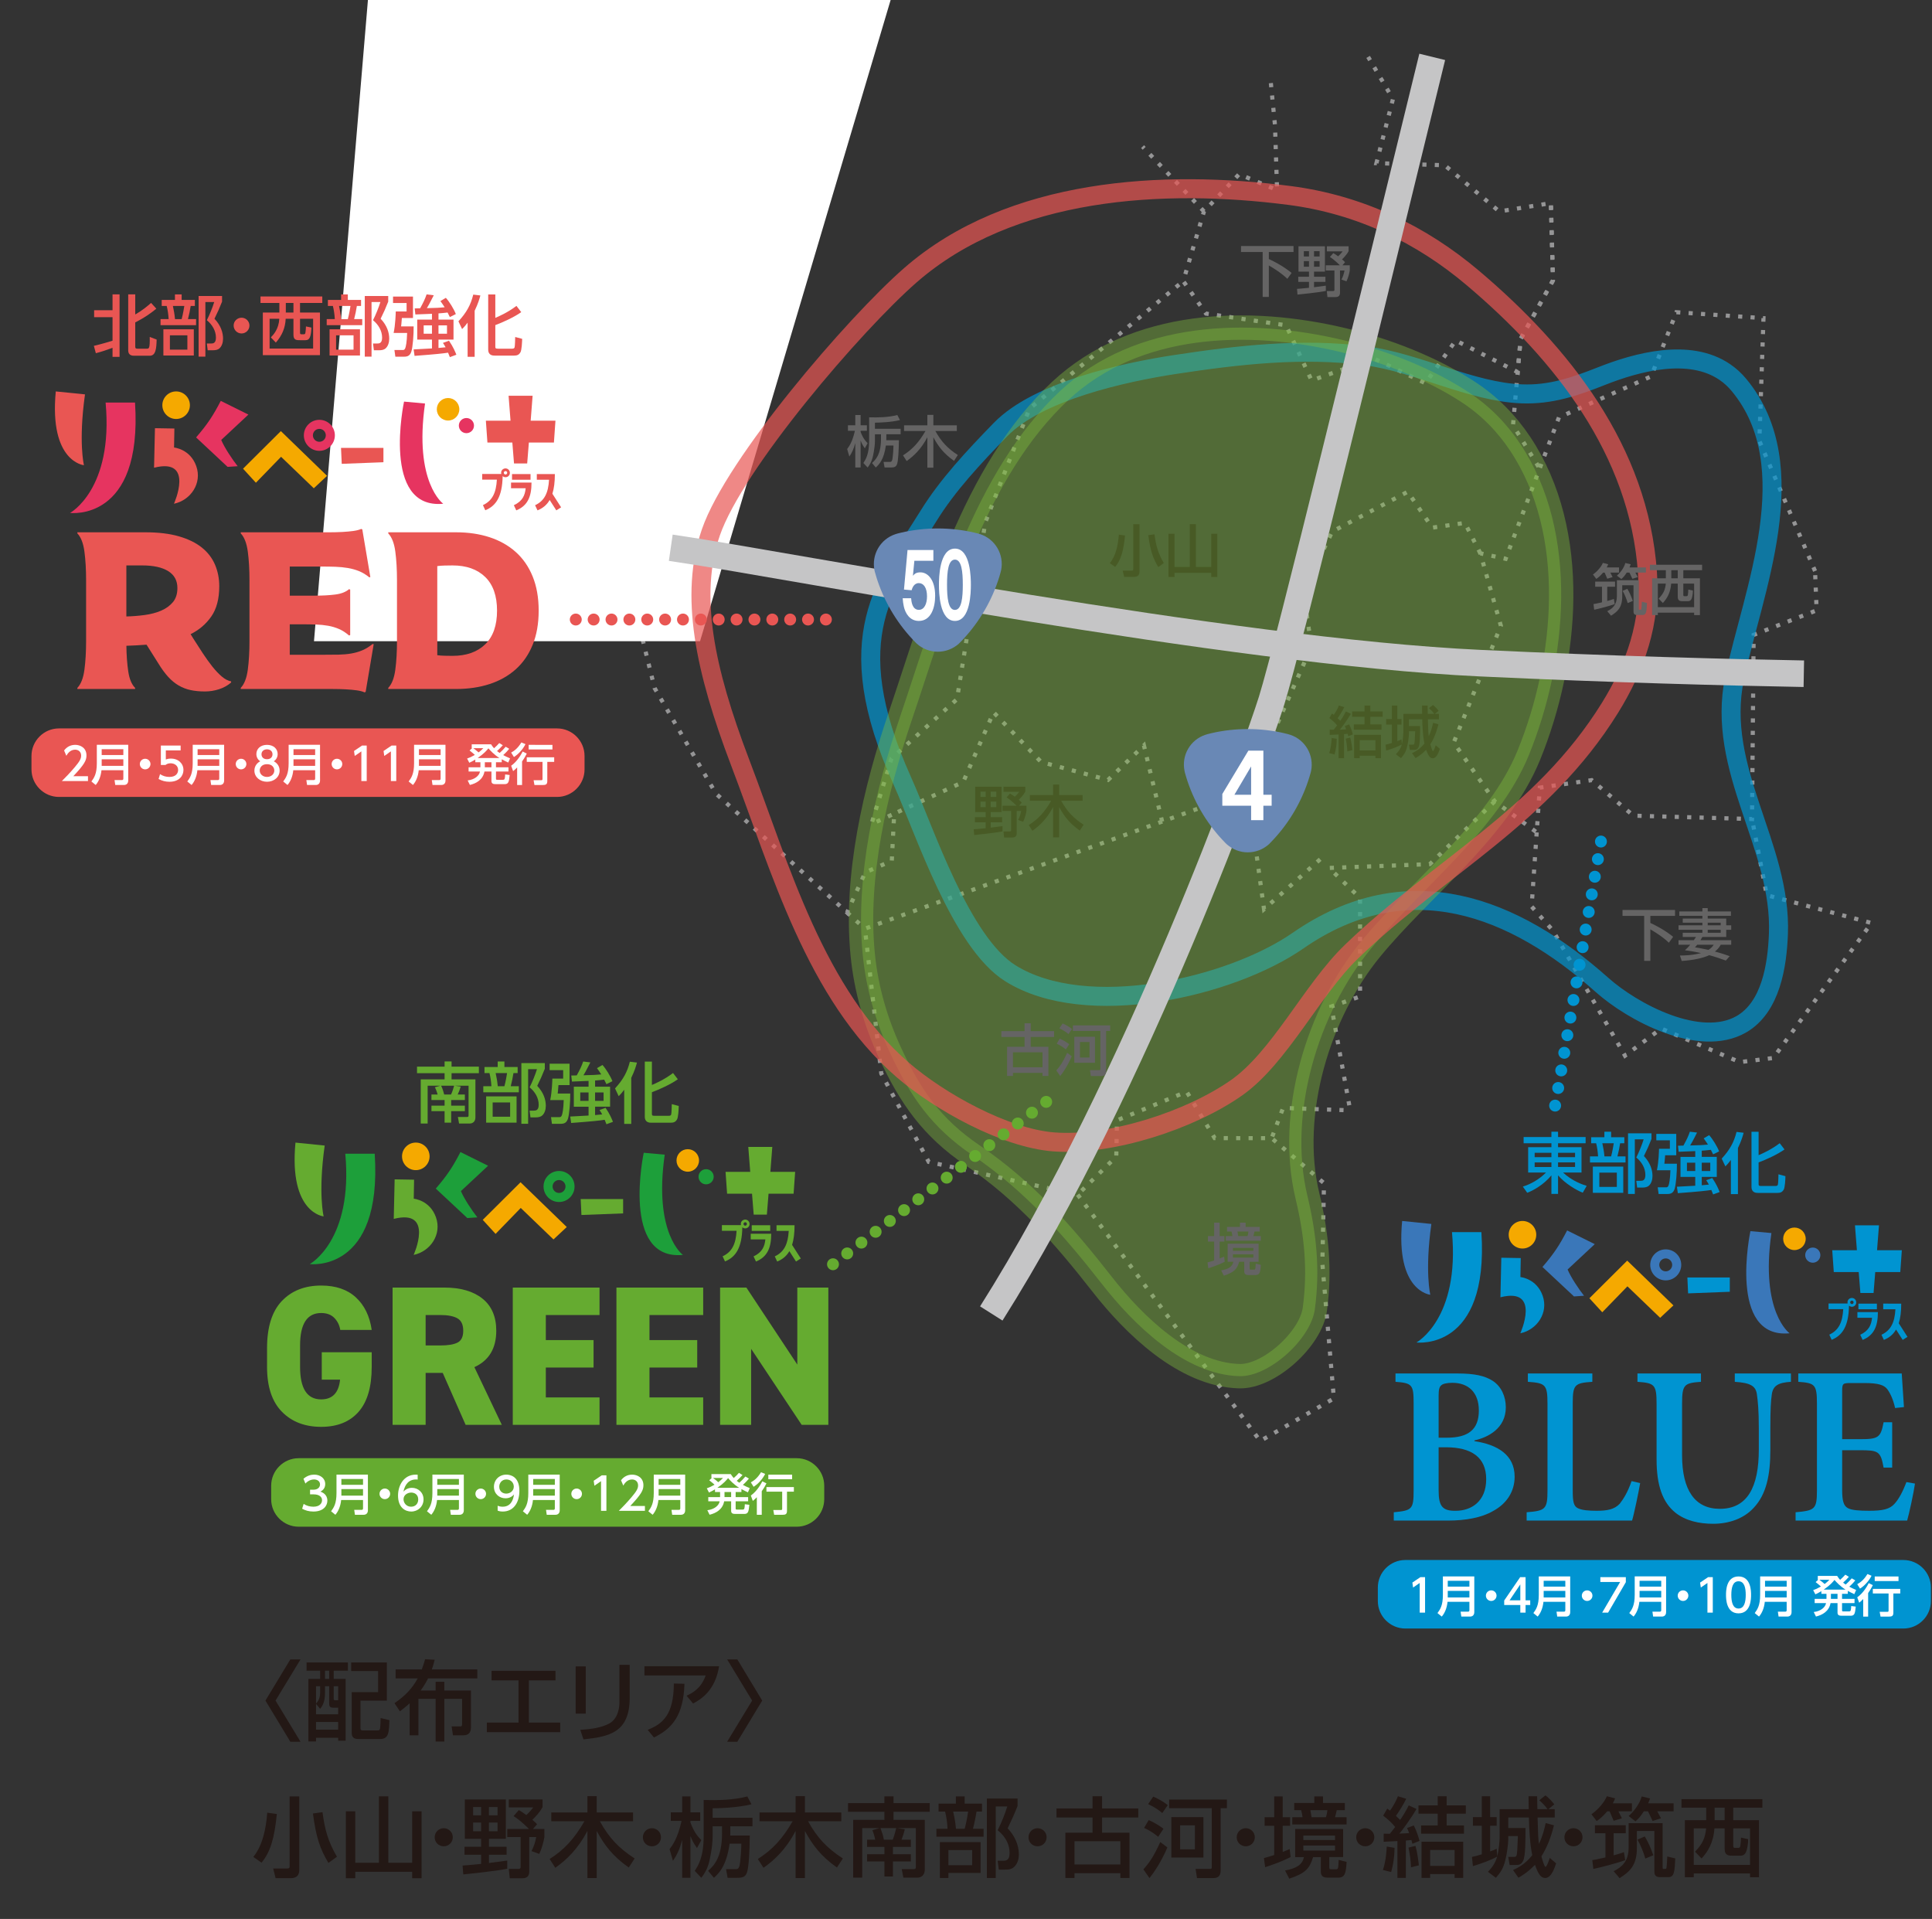 <?xml version="1.0" encoding="utf-8"?>
<!-- Generator: Adobe Illustrator 16.0.4, SVG Export Plug-In . SVG Version: 6.00 Build 0)  -->
<!DOCTYPE svg PUBLIC "-//W3C//DTD SVG 1.1//EN" "http://www.w3.org/Graphics/SVG/1.1/DTD/svg11.dtd">
<svg version="1.1" id="レイヤー_1" xmlns="http://www.w3.org/2000/svg" xmlns:xlink="http://www.w3.org/1999/xlink" x="0px"
	 y="0px" width="311.006px" height="308.886px" viewBox="0 0 311.006 308.886" enable-background="new 0 0 311.006 308.886"
	 xml:space="preserve">
<rect x="0" y="0" width="311.006" height="308.886" fill="#333333" stroke="none"/>
<g>
	<defs>
		<rect id="SVGID_3_" width="311.006" height="293.428"/>
	</defs>
	<clipPath id="SVGID_2_">
		<use xlink:href="#SVGID_3_"  overflow="visible"/>
	</clipPath>
	<g clip-path="url(#SVGID_2_)">
		<g>
			<g>
				<g>
					<g>
						<g>
							<polyline fill="none" stroke="#959596" stroke-width="0.666" stroke-dasharray="0.666,1.333" points="247.373,133.985 
								246.553,145.919 249.963,149.765 261.588,169.932 267.412,165.556 280.057,170.964 285.459,170.3 301.268,148.568 
								284.404,144.091 282.033,131.835 							"/>
							<polyline fill="none" stroke="#959596" stroke-width="0.666" stroke-dasharray="0.666,1.333" points="173.482,192.299 
								202.863,231.952 214.721,225.101 212.869,203.365 213.133,190.453 204.703,183.205 							"/>
							<polyline fill="none" stroke="#959596" stroke-width="0.666" stroke-dasharray="0.666,1.333" points="212.514,138.316 
								203.477,146.349 200.863,127.274 139.23,149.485 141.869,172.803 149.506,187.029 173.482,192.299 179.697,186.164 
								179.805,180.332 191.021,175.722 195.533,183.197 204.703,183.205 206.547,178.338 217.352,178.73 							"/>
							<polyline fill="none" stroke="#959596" stroke-width="0.666" stroke-dasharray="0.666,1.333" points="204.578,13.377 
								205.242,20.153 205.578,30.591 199.469,28.037 193.809,34.034 190.475,45.25 194.137,50.476 207.021,52.356 211.135,61.244 
								221.123,57.689 229.457,61.686 234.338,54.805 244.311,59.897 244.777,54.578 249.992,45.142 249.648,32.694 241.342,34.034 
								232.564,26.599 221.572,26.261 224.236,15.933 220.236,9.157 							"/>
							<polyline fill="none" stroke="#959596" stroke-width="0.666" stroke-dasharray="0.666,1.333" points="187.078,132.241 
								184.145,119.989 178.369,125.544 167.6,122.659 159.938,114.656 155.053,125.874 143.941,130.972 							"/>
							
								<line fill="none" stroke="#959596" stroke-width="0.666" stroke-dasharray="0.666,1.333" x1="136.357" y1="146.879" x2="139.23" y2="149.485"/>
							<polyline fill="none" stroke="#959596" stroke-width="0.666" stroke-dasharray="0.666,1.333" points="137.797,0.817 
								122.373,-0.301 114.6,-12.814 107.617,-12.682 101.16,0.757 91.676,-14.395 77.709,-16.766 112.742,19.328 110.834,44.536 
								100.451,52.804 104.693,71.66 112.523,76.32 107.977,88.167 102.994,101.107 105.375,110.759 115.254,127.75 
								136.357,146.879 139.281,140.422 143.559,138.555 143.941,130.972 140.279,132.651 143.502,122.097 154.051,112.549 
								158.602,84.12 165.713,65.797 190.475,45.245 							"/>
							
								<line fill="none" stroke="#959596" stroke-width="0.666" stroke-dasharray="0.666,1.333" x1="193.809" y1="34.034" x2="183.924" y2="23.599"/>
							<polygon fill="none" stroke="#959596" stroke-width="0.666" stroke-dasharray="0.666,1.333" points="292.178,91.917 
								283.215,70.972 283.879,51.211 269.861,50.256 265.795,60.587 250.951,67.187 242.375,89.949 238.303,89.068 
								241.604,100.729 234.018,119.525 240.613,128.987 247.373,133.985 247.871,126.783 256.225,125.577 262.934,131.293 
								282.033,131.835 282.297,102.195 292.436,98.241 							"/>
							<g>
								<path fill="none" stroke="#959596" stroke-width="0.666" stroke-dasharray="0.666,1.333" d="M261.588,169.932"/>
								<polyline fill="none" stroke="#959596" stroke-width="0.666" stroke-dasharray="0.666,1.333" points="240.613,128.987 
									230.166,139.099 213.947,139.709 218.938,144.543 218.938,160.402 214.318,162.009 217.352,178.73 								"/>
							</g>
							<g>
								<path fill="none" stroke="#959596" stroke-width="0.666" stroke-dasharray="0.666,1.333" d="M217.352,178.73"/>
								<path fill="none" stroke="#959596" stroke-width="0.666" stroke-dasharray="0.666,1.333" d="M139.23,149.485"/>
								<path fill="none" stroke="#959596" stroke-width="0.666" stroke-dasharray="0.666,1.333" d="M173.482,192.299"/>
								<polyline fill="none" stroke="#959596" stroke-width="0.666" stroke-dasharray="0.666,1.333" points="238.303,89.068 
									235.807,84.174 230.562,84.933 226.609,79.159 214.459,85.563 209.812,95.196 211.104,104.087 200.863,127.274 								"/>
								<polyline fill="none" stroke="#959596" stroke-width="0.666" stroke-dasharray="0.666,1.333" points="247.668,75.125 
									243.559,68.458 244.777,54.578 249.992,45.142 249.666,32.699 								"/>
							</g>
							<g>
								<g>
									<path fill="#231815" d="M181.102,86.2c-0.244,2.476-0.66,3.948-1.59,5.05l-0.85-0.596c0.967-1.202,1.318-2.918,1.445-4.59
										L181.102,86.2z M183.432,84.376v7.588c0,0.298-0.027,0.894-0.902,0.894h-1.555l-0.252-1.002h1.426
										c0.281,0,0.281-0.117,0.281-0.235v-7.244H183.432z M186.457,91.277c-0.848-1.418-1.281-2.62-1.607-5.131l0.994-0.136
										c0.234,1.788,0.568,3.035,1.5,4.625L186.457,91.277z"/>
									<path fill="#231815" d="M189.072,85.92v5.339h2.457v-6.892h0.975v6.892h2.475V85.92h0.977v6.947h-0.977v-0.669h-5.906
										v0.669h-0.977V85.92H189.072z"/>
								</g>
							</g>
							<g>
								<g>
									<path fill="#231815" d="M156.746,133.487c0.324-0.018,0.676-0.045,1.924-0.171v-0.949h-1.727v-0.831h1.727v-0.821h-1.689
										v-4.084h4.254v4.084h-1.752v0.821h1.834v0.831h-1.834v0.858c0.207-0.027,1.824-0.244,1.896-0.253v0.85
										c-1.191,0.252-4.109,0.541-4.561,0.587L156.746,133.487z M157.838,127.417v0.858h0.832v-0.858H157.838z M157.838,129.025
										v0.903h0.832v-0.903H157.838z M159.482,127.417v0.858h0.895v-0.858H159.482z M159.482,129.025v0.903h0.895v-0.903H159.482z
										 M162.58,127.733c0.172,0.091,0.244,0.126,0.787,0.515c0.434-0.424,0.613-0.659,0.713-0.795h-2.539v-0.822h3.506v0.786
										c-0.316,0.605-0.857,1.13-1.057,1.319c0.289,0.253,0.369,0.334,0.488,0.461l-0.426,0.496h1.184v0.84
										c-0.072,0.452-0.252,1.166-0.533,1.744l-0.803-0.289c0.242-0.47,0.396-0.931,0.486-1.455h-0.723v3.596
										c0,0.515-0.316,0.678-0.695,0.678h-1.328l-0.1-0.967h0.959c0.09,0,0.27,0,0.27-0.189v-3.117h-1.391v-0.84h2.258
										c-0.09-0.1-0.893-0.912-1.598-1.337L162.58,127.733z"/>
									<path fill="#231815" d="M165.609,132.811c1.527-0.977,2.557-2.096,3.613-3.921h-3.441v-0.912h3.748v-1.689h0.967v1.689
										h3.777v0.912h-3.451c0.967,1.734,1.934,2.765,3.613,3.866l-0.615,0.939c-1.697-1.211-2.52-2.321-3.324-3.794v4.887h-0.967
										v-4.896c-1.012,1.941-2.221,3.044-3.332,3.83L165.609,132.811z"/>
								</g>
							</g>
							<g>
								<g>
									<path fill="#231815" d="M215.18,118.926c-0.018,0.949-0.117,1.662-0.352,2.512l-0.859-0.217
										c0.334-0.984,0.381-2.068,0.398-2.43L215.18,118.926z M214.051,117.454c0.271,0.009,0.324,0.009,0.641,0.009
										c0.037-0.055,0.281-0.334,0.551-0.705c-0.379-0.469-0.695-0.749-1.246-1.174l0.426-0.731
										c0.135,0.09,0.17,0.117,0.289,0.208c0.197-0.263,0.604-0.922,0.82-1.491l0.859,0.263c-0.244,0.541-0.84,1.472-1.066,1.77
										c0.172,0.163,0.316,0.299,0.434,0.425c0.172-0.234,0.568-0.84,0.895-1.509l0.805,0.371c-0.57,1.002-1.59,2.366-1.771,2.557
										c0.533-0.01,0.822-0.037,1.012-0.055c-0.062-0.162-0.09-0.244-0.217-0.523l0.695-0.271
										c0.326,0.642,0.516,1.292,0.596,1.607l-0.74,0.299c-0.027-0.127-0.062-0.244-0.1-0.389
										c-0.117,0.009-0.189,0.018-0.578,0.055v3.875h-0.875v-3.821c-0.227,0.019-1.283,0.072-1.428,0.072V117.454z
										 M217.348,118.719c0.234,0.804,0.334,1.852,0.352,2.023l-0.812,0.198c-0.008-0.65-0.152-1.581-0.262-2.041L217.348,118.719
										z M219.66,113.569h0.93v0.948h1.988v0.858h-1.988v1.22h1.799v0.858h-4.453v-0.858h1.725v-1.22h-1.996v-0.858h1.996V113.569
										z M222.307,118.285v3.758h-0.895v-0.397h-2.537v0.397h-0.895v-3.758H222.307z M218.875,119.143v1.653h2.537v-1.653H218.875
										z"/>
									<path fill="#231815" d="M224.703,121.41c0.309-0.325,0.732-0.785,0.959-1.58c-0.498,0.307-1.799,0.785-2.521,0.993
										l-0.1-0.958c0.262-0.054,0.453-0.09,1.021-0.271v-2.963h-0.922v-0.895h0.922v-2.168h0.867v2.168h0.678v0.895h-0.678v2.665
										c0.416-0.154,0.523-0.208,0.678-0.28l0.062,0.776c0.162-0.623,0.244-1.671,0.244-1.896v-2.99h3.018
										c-0.018-0.967-0.018-1.074-0.018-1.337h0.893c0,0.19,0.02,1.084,0.027,1.337h1.049c-0.244-0.325-0.344-0.461-0.85-0.921
										l0.633-0.506c0.441,0.325,0.795,0.768,0.922,0.931l-0.605,0.496h0.65v0.867h-1.779c0.053,1.951,0.062,2.168,0.145,2.737
										c0.406-0.858,0.578-1.608,0.695-2.159l0.857,0.235c-0.135,0.542-0.488,1.942-1.301,3.225
										c0.062,0.226,0.299,1.084,0.424,1.084c0.137,0,0.371-0.687,0.443-0.931l0.66,0.569c-0.137,0.415-0.488,1.518-1.121,1.518
										c-0.344,0-0.658-0.163-1.074-1.364c-0.75,0.768-1.311,1.103-1.717,1.337l-0.561-0.795c0.471-0.217,1.248-0.596,1.996-1.544
										c-0.242-1.103-0.324-2.756-0.352-3.912h-2.141v1.094h1.789c0,1.373,0,2.899-0.244,3.405
										c-0.217,0.434-0.488,0.434-0.867,0.434h-0.533l-0.145-0.841h0.588c0.162,0,0.225-0.035,0.262-0.117
										c0.08-0.207,0.1-0.678,0.152-2.041h-1.002v0.352c0,0.506-0.145,1.482-0.289,2.087c-0.227,0.939-0.496,1.31-0.994,1.888
										L224.703,121.41z"/>
								</g>
							</g>
						</g>
					</g>
				</g>
				<polygon fill="#FFFFFF" points="112.688,103.216 50.545,103.216 61.633,-28.592 146.949,-12.037 				"/>
				<g>
					<path opacity="0.7" fill="none" stroke="#0094D1" stroke-width="3.058" stroke-miterlimit="10" d="M277.668,59.894
						c-5.734-3.925-14.201-1.594-19.83,0.632c-4.277,1.691-8.182,3.048-12.867,2.871c-8.15-0.307-16.826-5.036-25.082-6.121
						c-10.203-1.342-20.623-0.146-30.736,1.396c-8.182,1.247-22.061,4.27-28.096,10.479c-4.32,4.447-8.514,8.915-11.609,13.925
						c-6.684,10.814-14.736,19.201-4.186,42.646c3.602,8.007,9.381,25.942,17.393,30.946c12.219,7.636,35.381,2.309,46.297-5.26
						c17.742-12.296,34.814-5.45,48.943,7.137c4.881,4.351,15.709,10.185,22.422,6.321c4.762-2.743,5.77-9.491,5.965-14.51
						c0.557-14.266-10.16-26.433-7.053-41.253c2.887-13.758,11.592-33.989,0.713-47.125
						C279.25,61.144,278.488,60.454,277.668,59.894z"/>
				</g>
				<path opacity="0.4" fill="#7FBE3C" stroke="#7FBE3C" stroke-width="3.925" stroke-miterlimit="10" d="M244.705,71.421
					c-2.172-3.258-4.947-6.115-8.418-8.369c-5.932-3.852-13.133-6.646-20.006-8.291c-15.312-3.668-33.459-3.146-45.586,8.141
					c-14,13.029-19.855,34.917-25.762,52.333c-4.049,11.938-7.309,25.821-6.051,38.482c0.549,5.521,2.1,10.849,4.445,15.872
					c3.271,7.015,6.703,11.934,13.201,16.35c8.498,5.767,14.67,12.82,20.938,20.839c4.977,6.372,13.209,14.507,22.051,14.738
					c4.762,0.127,11.496-5.968,12.143-10.767c0.854-6.345,0.281-12.092-1.197-18.268c-3.186-13.306,1.787-29.482,10.188-39.725
					c8.062-9.83,20.557-19.157,25.467-31.221C252.279,106.401,254.283,85.781,244.705,71.421z"/>
				<g>
					<path opacity="0.7" fill="none" stroke="#E95653" stroke-width="3.058" stroke-miterlimit="10" d="M237.066,44.724
						c-8.238-6.972-18.143-11.795-29.482-13.261c-20.266-2.618-44.871-1.293-61.059,12.859c-8.98,7.849-28.264,30.292-32.086,41.358
						c-3.488,10.102-0.996,22.088,4.719,37.083c6.465,16.967,12.068,37.282,26.176,49.469c5.865,5.064,16.414,10.967,24.297,11.573
						c9.188,0.701,22.012-3.499,29.449-8.731c6.916-4.867,12.143-15.796,18.473-21.886c14.35-13.811,30.711-21.702,41.576-39.186
						c4.178-6.718,6.627-13.863,6.072-21.847C263.83,72.511,251.418,56.862,237.066,44.724z"/>
				</g>
				<g>
					<path fill="none" stroke="#C5C5C6" stroke-width="4.273" stroke-miterlimit="10" d="M107.977,88.167
						c19.564,2.833,89.793,16.685,130.326,18.578c21.445,1.004,39.666,1.478,52.07,1.702"/>
					<path fill="none" stroke="#C5C5C6" stroke-width="4.273" stroke-miterlimit="10" d="M230.555,9.155
						c-10.121,41.279-22.996,94.429-25.852,103.6c-2.477,7.943-21.598,61.452-45.131,98.666"/>
				</g>
				<g>
					<path fill="#6988B5" d="M200.861,117.351c-1.945,0-3.906,0.219-5.816,0.656c-0.014,0.004-0.018,0.009-0.021,0.009l-0.645,0.153
						c-0.016,0.012-0.027,0.014-0.041,0.017l-0.266,0.081c0,0-0.014,0.004-0.021,0.004c-2.445,0.801-3.896,3.309-3.367,5.836
						c0,0.01,0,0.021,0,0.03l0.064,0.27c0,0.015,0,0.027,0.014,0.04l0.186,0.64c0,0,0.002,0.002,0.002,0.011
						c1.148,3.749,3.158,7.233,5.83,10.087c0,0,0,0.002,0.006,0.002l0.457,0.481c0.01,0.006,0.018,0.018,0.02,0.025l0.201,0.194
						c0.012,0.016,0.021,0.02,0.039,0.029c0.926,0.828,2.123,1.281,3.359,1.281c1.242,0,2.436-0.453,3.373-1.281
						c0.008-0.01,0.02-0.014,0.035-0.029l0.191-0.194c0.016-0.008,0.018-0.02,0.02-0.025l0.461-0.481l0.002-0.002
						c2.678-2.854,4.688-6.346,5.83-10.087c0-0.009,0.004-0.011,0.004-0.011l0.186-0.64c0.004-0.013,0.012-0.025,0.012-0.04
						l0.066-0.27c0.004-0.009,0.01-0.021,0.01-0.03c0.516-2.527-0.93-5.035-3.371-5.836c-0.01,0-0.021,0-0.025-0.004l-0.268-0.081
						c-0.012-0.003-0.025-0.005-0.043-0.017l-0.643-0.153c-0.008,0-0.012-0.005-0.012-0.009
						C204.766,117.569,202.814,117.351,200.861,117.351L200.861,117.351z"/>
				</g>
				<g>
					<g>
						<path fill="#FFFFFF" d="M201.4,129.696h-4.635v-1.892l4.195-6.98h2.412v7.1h1.332v1.772h-1.332v2.317H201.4V129.696z
							 M198.711,127.924h2.689v-4.556L198.711,127.924z"/>
					</g>
				</g>
				<g>
					<path fill="#6988B5" d="M150.963,85.064c-1.945,0-3.906,0.216-5.818,0.653c-0.014,0.004-0.018,0.004-0.023,0.004l-0.646,0.159
						c-0.01,0.005-0.025,0.012-0.039,0.012l-0.271,0.085h-0.01c-2.453,0.801-3.9,3.312-3.381,5.838c0,0.012,0.006,0.02,0.006,0.036
						l0.07,0.269c0.004,0.011,0.004,0.02,0.01,0.032l0.186,0.64c0,0.004,0,0.008,0,0.012c1.148,3.747,3.162,7.23,5.836,10.086v0.004
						l0.459,0.483c0.01,0.009,0.018,0.013,0.025,0.021l0.201,0.197c0.01,0.018,0.02,0.02,0.033,0.029
						c0.928,0.825,2.127,1.281,3.363,1.281c1.234,0,2.432-0.456,3.375-1.281c0-0.01,0.012-0.012,0.018-0.029l0.205-0.197
						c0.008-0.008,0.016-0.012,0.023-0.021l0.459-0.483l0.004-0.004c2.666-2.855,4.688-6.343,5.83-10.086
						c0-0.004,0.004-0.008,0.004-0.012l0.18-0.64c0.008-0.013,0.012-0.021,0.012-0.032l0.061-0.269
						c0.012-0.017,0.012-0.024,0.016-0.036c0.525-2.525-0.926-5.037-3.371-5.838c-0.012,0-0.018,0-0.02,0l-0.271-0.085
						c-0.016,0-0.027-0.007-0.045-0.012l-0.643-0.159c0,0-0.008,0-0.016-0.004C154.863,85.28,152.908,85.064,150.963,85.064
						L150.963,85.064z"/>
				</g>
				<g>
					<g>
						<path fill="#FFFFFF" d="M150.252,90.264h-3.061l-0.232,2.411c0.311-0.359,0.58-0.546,1.213-0.546
							c1.16,0,2.365,1.159,2.365,3.783c0,1.904-0.666,4.036-2.625,4.036c-1.482,0-2.186-1.266-2.418-2.318
							c-0.096-0.399-0.148-0.865-0.184-1.332h1.361c0.035,0.44,0.139,1.865,1.24,1.865c0.9,0,1.316-1.013,1.316-2.171
							c0-1.386-0.545-2.132-1.316-2.132c-0.814,0-1.076,0.839-1.162,1.146l-1.23-0.106l0.572-6.367h4.16V90.264z"/>
						<path fill="#FFFFFF" d="M156.287,94.127c0,1.119-0.051,5.821-2.564,5.821c-2.521,0-2.574-4.676-2.574-5.821
							c0-1.039,0.035-5.821,2.574-5.821S156.287,93.102,156.287,94.127z M152.449,94.127c0,2.024,0.172,4.05,1.264,4.05
							c1.102,0,1.275-2.025,1.275-4.05c0-2.145-0.199-4.05-1.266-4.05S152.449,91.969,152.449,94.127z"/>
					</g>
				</g>
			</g>
		</g>
		<g>
			<g>
				<path fill="#65AB30" d="M132.682,241.32c0,2.435-1.992,4.427-4.428,4.427H48.08c-2.436,0-4.428-1.992-4.428-4.427v-2.174
					c0-2.436,1.992-4.428,4.428-4.428h80.174c2.436,0,4.428,1.992,4.428,4.428V241.32z"/>
			</g>
			<g>
				<g>
					<path fill="#FFFFFF" d="M48.881,242.074c0.461,0.31,1.016,0.453,1.568,0.453c1.023,0,1.391-0.562,1.391-1.051
						c0-0.504-0.418-0.937-1.361-0.937H49.91v-0.749h0.547c0.777,0,1.059-0.468,1.059-0.85c0-0.548-0.482-0.8-0.951-0.8
						c-0.539,0-1.043,0.26-1.404,0.663l-0.309-0.771c0.547-0.482,1.174-0.669,1.721-0.669c0.943,0,1.779,0.554,1.779,1.52
						c0,0.807-0.568,1.102-0.777,1.21c0.295,0.115,1.123,0.432,1.123,1.462c0,0.771-0.576,1.75-2.248,1.75
						c-0.748,0-1.303-0.18-1.814-0.454L48.881,242.074z"/>
					<path fill="#FFFFFF" d="M59.225,243.104c0,0.49-0.297,0.721-0.686,0.721h-1.404l-0.115-0.792h1.189
						c0.137,0,0.23-0.051,0.23-0.238v-1.347h-3.521c-0.102,1.059-0.484,1.865-0.93,2.377l-0.691-0.562
						c0.432-0.598,0.871-1.218,0.871-2.925v-2.981h5.057V243.104z M54.953,238.062v0.937h3.486v-0.937H54.953z M54.953,239.69v1.052
						h3.486v-1.052H54.953z"/>
					<path fill="#FFFFFF" d="M62.805,240.453c0,0.461-0.373,0.857-0.855,0.857c-0.477,0-0.857-0.389-0.857-0.857
						c0-0.482,0.396-0.85,0.857-0.85C62.424,239.604,62.805,239.985,62.805,240.453z"/>
					<path fill="#FFFFFF" d="M67.236,238.156c-0.166-0.008-0.182-0.015-0.254-0.015c-1.209,0-1.807,0.843-2.037,1.959
						c0.287-0.316,0.721-0.612,1.369-0.612c0.957,0,1.865,0.706,1.865,1.865c0,1.139-0.887,1.952-1.98,1.952
						c-0.916,0-2.125-0.583-2.125-2.578c0-1.577,0.879-3.363,2.873-3.363c0.102,0,0.166,0,0.289,0.014V238.156z M66.199,240.252
						c-0.555,0-1.24,0.353-1.24,1.073c0,0.598,0.469,1.202,1.217,1.202c0.742,0,1.146-0.547,1.146-1.138
						C67.322,240.382,66.508,240.252,66.199,240.252z"/>
					<path fill="#FFFFFF" d="M74.662,243.104c0,0.49-0.295,0.721-0.684,0.721h-1.404l-0.115-0.792h1.188
						c0.137,0,0.23-0.051,0.23-0.238v-1.347h-3.521c-0.102,1.059-0.482,1.865-0.93,2.377l-0.691-0.562
						c0.434-0.598,0.873-1.218,0.873-2.925v-2.981h5.055V243.104z M70.391,238.062v0.937h3.486v-0.937H70.391z M70.391,239.69v1.052
						h3.486v-1.052H70.391z"/>
					<path fill="#FFFFFF" d="M78.244,240.453c0,0.461-0.375,0.857-0.857,0.857c-0.475,0-0.857-0.389-0.857-0.857
						c0-0.482,0.396-0.85,0.857-0.85C77.861,239.604,78.244,239.985,78.244,240.453z"/>
					<path fill="#FFFFFF" d="M80.109,242.369c0.26,0.108,0.52,0.158,0.801,0.158c1.174,0,1.684-0.863,1.828-1.966
						c-0.201,0.209-0.59,0.612-1.367,0.612c-0.988,0-1.859-0.713-1.859-1.851c0-1.109,0.844-1.959,1.996-1.959
						c0.625,0,2.102,0.273,2.102,2.606c0,1.959-0.992,3.335-2.672,3.335c-0.461,0-0.705-0.094-0.828-0.144V242.369z M81.492,240.418
						c0.635,0,1.217-0.447,1.217-1.124c0-0.612-0.461-1.152-1.188-1.152c-0.799,0-1.152,0.648-1.152,1.152
						C80.369,240.072,80.938,240.418,81.492,240.418z"/>
					<path fill="#FFFFFF" d="M90.102,243.104c0,0.49-0.297,0.721-0.686,0.721h-1.404l-0.115-0.792h1.189
						c0.137,0,0.23-0.051,0.23-0.238v-1.347h-3.521c-0.102,1.059-0.484,1.865-0.93,2.377l-0.691-0.562
						c0.432-0.598,0.871-1.218,0.871-2.925v-2.981h5.057V243.104z M85.83,238.062v0.937h3.486v-0.937H85.83z M85.83,239.69v1.052
						h3.486v-1.052H85.83z"/>
					<path fill="#FFFFFF" d="M93.682,240.453c0,0.461-0.373,0.857-0.855,0.857c-0.477,0-0.857-0.389-0.857-0.857
						c0-0.482,0.396-0.85,0.857-0.85C93.301,239.604,93.682,239.985,93.682,240.453z"/>
					<path fill="#FFFFFF" d="M96.859,237.479h0.758v5.711h-0.865v-4.775l-1.066,0.735l-0.115-0.8L96.859,237.479z"/>
					<path fill="#FFFFFF" d="M103.818,242.412v0.778h-4.205c0.627-0.627,1.289-1.304,2.023-2.168c0.871-1.022,1.08-1.447,1.08-1.93
						c0-0.562-0.389-0.951-0.973-0.951c-0.85,0-1.273,0.757-1.41,0.987l-0.361-0.857c0.447-0.591,1.053-0.907,1.793-0.907
						c0.814,0,1.809,0.468,1.809,1.706c0,0.814-0.338,1.441-2.117,3.342H103.818z"/>
					<path fill="#FFFFFF" d="M110.295,243.104c0,0.49-0.295,0.721-0.684,0.721h-1.404l-0.115-0.792h1.188
						c0.137,0,0.23-0.051,0.23-0.238v-1.347h-3.521c-0.102,1.059-0.482,1.865-0.93,2.377l-0.691-0.562
						c0.434-0.598,0.873-1.218,0.873-2.925v-2.981h5.055V243.104z M106.023,238.062v0.937h3.486v-0.937H106.023z M106.023,239.69
						v1.052h3.486v-1.052H106.023z"/>
					<path fill="#FFFFFF" d="M120.555,237.998c-0.145,0.18-0.41,0.511-0.965,1.016c0.287,0.15,0.561,0.302,1.102,0.525l-0.295,0.677
						c-0.383-0.18-0.613-0.288-1.045-0.525v0.476h-0.93v0.813h2.01v0.677h-2.01v1.16c0,0.15,0.066,0.172,0.195,0.172h0.93
						c0.301,0,0.316-0.18,0.352-0.863l0.729,0.093c-0.109,1.016-0.152,1.47-0.785,1.47h-1.506c-0.324,0-0.641-0.064-0.641-0.49
						v-1.541h-1.123c-0.246,1.332-1.334,1.916-2.348,2.161l-0.361-0.728c1.117-0.13,1.873-0.749,1.98-1.434h-1.828v-0.677h1.9
						v-0.813h-0.82v-0.433c-0.361,0.216-0.584,0.331-0.965,0.512l-0.354-0.678c0.396-0.137,0.691-0.267,1.246-0.583
						c-0.123-0.115-0.477-0.425-0.85-0.713l0.41-0.375h-0.064v-0.619h3.117c0.182,0.288,0.289,0.425,0.477,0.634
						c0.352-0.316,0.619-0.576,0.836-0.835l0.576,0.346c-0.281,0.331-0.605,0.641-0.93,0.943c0.145,0.115,0.223,0.173,0.418,0.303
						c0.396-0.36,0.705-0.67,0.973-1.002L120.555,237.998z M114.764,237.896c0.389,0.267,0.807,0.642,0.857,0.685
						c0.346-0.259,0.512-0.418,0.77-0.685H114.764z M118.984,239.481c-0.857-0.519-1.506-1.239-1.779-1.556
						c-0.252,0.31-0.691,0.85-1.729,1.556H118.984z M117.695,240.166h-1.066v0.813h1.066V240.166z"/>
					<path fill="#FFFFFF" d="M123.17,237.249c-0.266,0.562-0.936,1.498-1.857,2.074l-0.447-0.714
						c0.434-0.244,1.037-0.626,1.643-1.635L123.17,237.249z M123.379,238.769c-0.143,0.28-0.367,0.72-0.756,1.268v3.795h-0.791
						v-2.83c-0.281,0.295-0.455,0.433-0.648,0.591l-0.318-0.864c1.053-0.749,1.664-1.931,1.852-2.29L123.379,238.769z
						 M127.795,239.366v0.741h-1.109v3.083c0,0.576-0.268,0.641-0.771,0.641h-1.295l-0.137-0.771h1.201
						c0.158,0,0.23-0.021,0.23-0.194v-2.759h-2.535v-0.741H127.795z M127.514,237.364v0.741h-3.832v-0.741H127.514z"/>
				</g>
			</g>
			<g>
				<g>
					<g>
						<g>
							<g>
								<g>
									<g>
										<path fill="#1D9F3A" d="M60.32,185.711c1.252,19.252-10.455,17.763-10.455,17.763s7.004-3.79,5.719-17.763H60.32z"/>
									</g>
									<g>
										<g>
											<g>
												<path fill="#1D9F3A" d="M75.225,196.063l-5.074-4.743c1.852-2.143,2.744-3.519,3.971-5.883l4.449,2.208l-4.375,4.079
													c0.514,1.236,1.801,3.161,2.646,4.228L75.225,196.063z"/>
											</g>
										</g>
									</g>
									<g>
										<path fill="#65AB30" d="M117.045,192.141l-0.248-3.513h3.971l-0.314-4.011h3.867l-0.311,4.011H128l-0.25,3.513h-4.031
											l-0.271,3.366h-2.121l-0.27-3.366H117.045z"/>
									</g>
									<g>
										<path fill="#65AB30" d="M100.307,193.008v2.306l-6.711,0.257l-0.117-2.562H100.307z"/>
									</g>
									<g>
										<circle fill="#F5A900" cx="66.935" cy="186.133" r="2.218"/>
									</g>
									<g>
										<circle fill="#F5A900" cx="110.714" cy="186.79" r="1.813"/>
									</g>
									<circle fill="#1D9F3A" cx="113.667" cy="189.416" r="1.22"/>
									<path fill="#1D9F3A" d="M103.627,185.554c0,0-3.703,17.401,6.307,16.442c0,0-4.752-3.368-2.93-16.135L103.627,185.554z"/>
									<path fill="#1D9F3A" d="M89.992,188.487c-1.377,0-2.494,1.118-2.494,2.495c0,1.38,1.117,2.497,2.494,2.497
										c1.381,0,2.498-1.117,2.498-2.497C92.49,189.605,91.373,188.487,89.992,188.487z M89.992,192.025
										c-0.574,0-1.039-0.467-1.039-1.043c0-0.572,0.465-1.04,1.039-1.04c0.576,0,1.041,0.468,1.041,1.04
										C91.033,191.559,90.568,192.025,89.992,192.025z"/>
									<g>
										<polygon fill="#F5A900" points="77.709,196.353 79.777,198.614 83.828,194.438 89.098,199.507 91.234,197.507 
											83.795,190.301 										"/>
									</g>
									<path fill="#65AB30" d="M63.385,196.198l0.143-6.364l3.129,0.055l-0.053,3.058c0,0,2.59,0.224,3.572,2.986
										c0.986,2.765-0.904,5.504-3.59,6.063C66.586,201.996,69.969,194.524,63.385,196.198z"/>
									<g>
										<path fill="#65AB30" d="M120.664,197.044c-0.008,0.388-0.338,0.699-0.727,0.683c-0.168-0.008-0.32-0.075-0.439-0.178
											c-0.059,3.268-1.037,4.786-2.791,5.495l-0.383-0.826c1.547-0.719,2.129-2.018,2.246-4.103h-2.363v-0.913h3.072
											c-0.018-0.067-0.025-0.133-0.025-0.21c0-0.39,0.338-0.699,0.736-0.684C120.379,196.327,120.672,196.655,120.664,197.044z
											 M120.234,197.026c0.01-0.151-0.109-0.287-0.262-0.287s-0.287,0.12-0.287,0.271c0,0.152,0.117,0.27,0.27,0.279
											C120.1,197.297,120.227,197.177,120.234,197.026z"/>
										<path fill="#65AB30" d="M121.305,202.234c1.4-0.658,1.789-1.603,1.9-2.735h-2.355v-0.912h3.299
											c0,2.297-0.641,3.73-2.453,4.475L121.305,202.234z M123.988,197.22v0.913h-2.977v-0.913H123.988z"/>
										<path fill="#65AB30" d="M127.904,197.22c0,1.3-0.135,2.331-0.396,3.165l1.402,2.186l-0.77,0.491l-1.07-1.671
											c-0.465,0.81-1.125,1.331-1.959,1.671l-0.391-0.827c1.545-0.728,2.129-2.026,2.248-4.102h-1.967v-0.913H127.904z"/>
									</g>
								</g>
							</g>
						</g>
						<path fill="#65AB30" d="M52.268,184.394c-1.082,7.713-0.17,11.402-0.17,11.402s-5.615-0.509-4.533-11.879L52.268,184.394z"/>
					</g>
					<g>
						<g>
							<path fill="#65AB30" d="M51.797,217.66h8.039v2.369c0,3.226-0.709,5.638-2.129,7.239c-1.42,1.603-3.422,2.404-6.006,2.404
								c-2.625,0-4.736-0.813-6.326-2.436s-2.387-4.024-2.387-7.208v-3.009c0-3.396,0.791-5.927,2.371-7.592
								c1.58-1.664,3.693-2.499,6.342-2.499c2.348,0,4.213,0.636,5.588,1.908c1.377,1.27,2.227,3.015,2.547,5.234h-5.061
								c-0.127-0.769-0.447-1.412-0.961-1.937c-0.512-0.521-1.217-0.784-2.113-0.784c-2.264,0-3.395,1.74-3.395,5.22v3.458
								c0,3.482,1.131,5.224,3.395,5.224c1.814,0,2.828-1.058,3.043-3.173h-2.947V217.66z"/>
							<path fill="#65AB30" d="M80.783,229.352h-5.828l-3.684-8.36h-2.754v8.36h-5.32v-22.1h8.33c2.605,0,4.648,0.593,6.135,1.776
								c1.48,1.185,2.225,2.909,2.225,5.173c0,2.84-1.174,4.794-3.523,5.861L80.783,229.352z M68.518,216.571h2.367
								c1.24,0,2.164-0.154,2.771-0.465c0.609-0.31,0.914-0.945,0.914-1.905c0-0.982-0.314-1.651-0.945-2.002
								c-0.629-0.353-1.543-0.527-2.74-0.527h-2.367V216.571z"/>
							<path fill="#65AB30" d="M82.545,207.252H96.51v4.42h-8.646v4.036h7.686v4.418h-7.686v4.806h8.646v4.42H82.545V207.252z"/>
							<path fill="#65AB30" d="M99.232,207.252h13.965v4.42h-8.646v4.036h7.686v4.418h-7.686v4.806h8.646v4.42H99.232V207.252z"/>
							<path fill="#65AB30" d="M128.348,207.252h4.996v22.1h-4.291l-8.137-12.237v12.237h-4.998v-22.1h4.23l8.199,12.395V207.252z"
								/>
						</g>
					</g>
				</g>
				<g>
					<g>
						<path fill="#65AB30" d="M74.168,174.898c-0.182,0.578-0.299,0.877-0.492,1.283h1.156v0.889h-2.205v0.898h2.205v0.888h-2.205
							v1.851h-1.059v-1.851h-2.117v-0.888h2.117v-0.898h-2.117v-0.889h0.994c-0.16-0.588-0.311-0.909-0.438-1.176l0.887-0.246
							h-2.053v6.086h-1.113v-7.103h3.84v-0.994h-4.439v-1.06h4.439v-0.834h1.123v0.834h4.396v1.06h-4.396v0.994h3.84v6.118
							c0,0.695-0.459,0.984-0.887,0.984H73.9l-0.191-1.048h1.443c0.182,0,0.277-0.032,0.277-0.246v-4.792h-2.234L74.168,174.898z
							 M72.605,176.182c0.225-0.48,0.375-0.973,0.504-1.422h-2.098c0.268,0.534,0.439,1.197,0.492,1.422H72.605z"/>
						<path fill="#65AB30" d="M80.119,171.754v-0.888h1.08v0.888h2.129v0.974h-0.674c-0.086,0.599-0.268,1.476-0.439,2.117h1.305
							v0.974h-5.721v-0.974h1.305c-0.043-0.759-0.16-1.54-0.311-2.117H77.99v-0.974H80.119z M83.156,180.707h-4.898v-4.226h4.898
							V180.707z M82.119,177.455h-2.812v2.3h2.812V177.455z M81.199,174.845c0.225-0.812,0.375-1.808,0.428-2.117h-1.84
							c0.16,0.748,0.258,1.251,0.342,2.117H81.199z M83.928,180.889v-9.766h3.775v0.909c-0.535,1.326-0.6,1.465-1.221,2.749
							c1.061,1.123,1.381,2.278,1.381,3.209c0,0.631-0.193,1.187-0.535,1.519c-0.268,0.268-0.619,0.353-1.176,0.353h-0.76
							l-0.139-1.091h0.695c0.309,0,0.77-0.043,0.77-0.941c0-1.112-0.6-2.106-1.465-2.812c0.428-0.824,0.941-2.097,1.188-2.921
							h-1.424v8.793H83.928z"/>
						<path fill="#65AB30" d="M88.477,171.219h3.209v3.444h-1.787c-0.074,0.941-0.084,1.049-0.127,1.358h2.021
							c0.021,1.295-0.139,3.349-0.375,4.075c-0.268,0.803-0.812,0.803-1.379,0.803h-1.188l-0.15-1.08h1.273
							c0.225,0,0.332,0,0.459-0.268c0.098-0.214,0.279-1.017,0.311-2.481h-2.172c0.289-1.358,0.332-3.092,0.344-3.455h1.742v-1.358
							h-2.182V171.219z M94.744,173.989c-0.385,0.011-2.256,0.097-2.674,0.107l-0.107-0.974c0.215,0,0.547-0.011,0.879-0.021
							c0.555-1.017,0.779-1.486,1.037-2.235l1.154,0.139c-0.631,1.273-0.994,1.894-1.111,2.075c1.689-0.043,1.988-0.054,2.865-0.139
							c-0.191-0.311-0.395-0.589-0.684-1.006l0.877-0.514c0.535,0.578,1.295,1.797,1.604,2.61l-0.961,0.481
							c-0.162-0.321-0.193-0.406-0.365-0.728c-0.428,0.064-1.09,0.107-1.465,0.139v0.995h2.418v3.22h-2.418v1.348
							c0.268-0.021,0.781-0.064,1.145-0.107c-0.16-0.288-0.246-0.438-0.428-0.705l0.973-0.354c0.686,0.995,1.027,1.84,1.188,2.257
							l-1.047,0.386c-0.098-0.268-0.141-0.354-0.289-0.717c-0.836,0.128-1.852,0.246-5.393,0.513l-0.148-1.037
							c0.416-0.011,2.48-0.139,2.951-0.16v-1.423h-2.373v-3.22h2.373V173.989z M93.408,175.851v1.348h1.336v-1.348H93.408z
							 M95.793,175.851v1.348h1.369v-1.348H95.793z"/>
						<path fill="#65AB30" d="M100.482,175.412c-0.449,0.599-0.643,0.78-0.889,1.037l-0.588-1.251
							c1.295-1.401,1.979-2.643,2.385-4.3l1.145,0.139c-0.129,0.471-0.342,1.272-0.92,2.46v7.413h-1.133V175.412z M104.941,170.877
							v3.765c0.471-0.192,2.002-0.855,3.402-1.925l0.77,1.005c-1.166,0.835-3.037,1.669-4.172,2.086v3.401
							c0,0.289,0,0.396,0.418,0.396h2.289c0.289,0,0.354-0.097,0.396-0.215c0.064-0.192,0.096-1.454,0.096-1.668l1.123,0.299
							c-0.012,0.46-0.064,1.829-0.289,2.183c-0.246,0.406-0.535,0.514-1.037,0.514h-3.059c-0.311,0-1.082,0-1.082-0.984v-8.856
							H104.941z"/>
					</g>
				</g>
			</g>
		</g>
		<g>
			<g>
				<g>
					<g>
						<g>
							<g>
								<g>
									<g>
										<g>
											<path fill="#E63460" d="M21.736,64.8c1.252,19.253-10.457,17.764-10.457,17.764S18.285,78.773,17,64.8H21.736z"/>
										</g>
									</g>
								</g>
								<g>
									<g>
										<g>
											<path fill="#E63460" d="M36.639,75.151l-5.072-4.742c1.852-2.145,2.744-3.517,3.971-5.882l4.447,2.206l-4.373,4.081
												c0.514,1.236,1.799,3.161,2.646,4.227L36.639,75.151z"/>
										</g>
									</g>
								</g>
								<g>
									<g>
										<g>
											<path fill="#E95653" d="M78.463,71.229l-0.25-3.514h3.969l-0.312-4.01h3.867l-0.312,4.01h3.99l-0.248,3.514h-4.033
												l-0.27,3.367h-2.121l-0.27-3.367H78.463z"/>
										</g>
									</g>
								</g>
								<g>
									<g>
										<path fill="#E95653" d="M61.723,72.098v2.305l-6.711,0.258l-0.117-2.562H61.723z"/>
									</g>
								</g>
								<g>
									<circle fill="#F5A900" cx="28.351" cy="65.223" r="2.218"/>
								</g>
								<g>
									<circle fill="#F5A900" cx="72.128" cy="65.88" r="1.813"/>
								</g>
								<g>
									<circle fill="#E63460" cx="75.082" cy="68.506" r="1.219"/>
								</g>
								<g>
									<path fill="#E63460" d="M65.041,64.644c0,0-3.703,17.401,6.309,16.44c0,0-4.752-3.366-2.93-16.133L65.041,64.644z"/>
								</g>
								<g>
									<g>
										<path fill="#E63460" d="M51.408,67.576c-1.377,0-2.496,1.117-2.496,2.496c0,1.38,1.119,2.497,2.496,2.497
											c1.379,0,2.498-1.117,2.498-2.497C53.906,68.693,52.787,67.576,51.408,67.576z M51.408,71.112
											c-0.574,0-1.039-0.466-1.039-1.04s0.465-1.04,1.039-1.04c0.576,0,1.039,0.466,1.039,1.04S51.984,71.112,51.408,71.112z"/>
									</g>
								</g>
								<g>
									<polygon fill="#F5A900" points="39.125,75.442 41.193,77.704 45.244,73.526 50.514,78.594 52.648,76.596 45.211,69.391 
																			"/>
								</g>
								<g>
									<path fill="#E95653" d="M24.799,75.288l0.145-6.365l3.129,0.054l-0.055,3.058c0,0,2.592,0.225,3.574,2.988
										c0.984,2.763-0.904,5.504-3.59,6.062C28.002,81.084,31.385,73.612,24.799,75.288z"/>
								</g>
								<g>
									<g>
										<g>
											<path fill="#E95653" d="M82.078,76.132c-0.008,0.39-0.336,0.701-0.725,0.684c-0.168-0.007-0.32-0.075-0.438-0.177
												c-0.061,3.266-1.039,4.786-2.795,5.495l-0.379-0.828c1.543-0.718,2.125-2.017,2.244-4.101h-2.363v-0.912h3.072
												c-0.018-0.067-0.025-0.134-0.025-0.211c0-0.389,0.338-0.7,0.734-0.685C81.793,75.415,82.088,75.744,82.078,76.132z
												 M81.648,76.115c0.01-0.151-0.109-0.286-0.262-0.286c-0.15,0-0.285,0.118-0.285,0.269c0,0.152,0.117,0.271,0.268,0.281
												C81.514,76.386,81.641,76.267,81.648,76.115z"/>
										</g>
									</g>
									<g>
										<g>
											<path fill="#E95653" d="M82.719,81.323c1.402-0.66,1.791-1.604,1.9-2.734h-2.354v-0.912h3.297
												c0,2.296-0.639,3.73-2.453,4.474L82.719,81.323z M85.404,76.31v0.913h-2.98V76.31H85.404z"/>
										</g>
									</g>
									<g>
										<g>
											<path fill="#E95653" d="M89.32,76.31c0,1.3-0.137,2.33-0.398,3.165l1.402,2.185l-0.77,0.491l-1.07-1.671
												c-0.465,0.811-1.123,1.332-1.957,1.671l-0.391-0.827c1.547-0.727,2.127-2.025,2.248-4.101h-1.969V76.31H89.32z"/>
										</g>
									</g>
								</g>
							</g>
						</g>
					</g>
					<path fill="#E95653" d="M13.682,63.481c-1.08,7.714-0.168,11.402-0.168,11.402s-5.615-0.508-4.535-11.877L13.682,63.481z"/>
				</g>
				<g>
					<g>
						<path fill="#E95653" d="M23.441,85.681c2.064,0,3.85,0.216,5.35,0.648s2.732,1.033,3.693,1.802
							c0.961,0.77,1.668,1.688,2.125,2.756c0.457,1.069,0.686,2.229,0.686,3.478c0,2.02-0.428,3.64-1.279,4.865
							c-0.854,1.225-1.963,2.173-3.334,2.847l0.396,0.648c0.529,0.84,1.051,1.65,1.568,2.431c0.516,0.781,1.027,1.491,1.531,2.128
							c0.506,0.636,1.01,1.169,1.514,1.603c0.504,0.432,1.008,0.697,1.514,0.792v0.181c-0.553,0.482-1.203,0.841-1.945,1.081
							c-0.746,0.24-1.502,0.36-2.271,0.36c-0.842,0-1.604-0.073-2.287-0.217c-0.686-0.144-1.328-0.389-1.928-0.736
							c-0.602-0.35-1.166-0.812-1.693-1.388c-0.529-0.578-1.059-1.299-1.586-2.164l-1.908-3.026
							c-0.555,0.048-1.096,0.085-1.623,0.108c-0.529,0.024-1.07,0.05-1.621,0.072c0.021,1.562,0.125,2.942,0.305,4.145
							c0.18,1.2,0.547,2.077,1.1,2.63v0.18h-9.295v-0.18c0.576-0.601,0.955-1.574,1.135-2.919s0.27-2.883,0.27-4.612v-9.801
							c0-1.729-0.09-3.266-0.27-4.613c-0.18-1.345-0.559-2.317-1.135-2.919v-0.179H23.441z M20.342,99.229
							c0.982-0.024,1.971-0.103,2.955-0.235c0.984-0.131,1.865-0.366,2.646-0.701c0.781-0.337,1.412-0.794,1.893-1.37
							c0.479-0.576,0.721-1.333,0.721-2.27c0-1.201-0.492-2.107-1.477-2.721c-0.986-0.612-2.379-0.919-4.182-0.919h-2.557V99.229z"
							/>
						<path fill="#E95653" d="M38.754,110.724c0.576-0.601,0.953-1.574,1.135-2.919c0.18-1.345,0.27-2.883,0.27-4.612v-9.801
							c0-1.729-0.09-3.266-0.27-4.613c-0.182-1.345-0.559-2.317-1.135-2.919v-0.179h11.963c0.77,0,1.531,0,2.287,0
							c0.758,0,1.467-0.019,2.127-0.054c0.66-0.037,1.248-0.091,1.766-0.163c0.516-0.072,0.93-0.18,1.242-0.324l0.182,0.073
							l1.297,7.674l-0.182,0.036c-0.527-0.432-1.074-0.763-1.639-0.99c-0.566-0.229-1.166-0.396-1.801-0.505
							c-0.637-0.107-1.305-0.173-2.002-0.198c-0.695-0.024-1.439-0.036-2.232-0.036h-5.117v4.684h4.107
							c1.178,0,2.246-0.06,3.207-0.18c0.961-0.119,1.705-0.408,2.234-0.865l0.18,0.072v7.315l-0.18,0.071
							c-0.529-0.455-1.068-0.805-1.619-1.045c-0.555-0.238-1.137-0.413-1.75-0.521c-0.611-0.108-1.262-0.174-1.945-0.199
							c-0.684-0.023-1.424-0.035-2.217-0.035h-2.018v4.899h5.656c0.793,0,1.537-0.005,2.234-0.017c0.697-0.013,1.365-0.073,2-0.181
							c0.637-0.108,1.238-0.281,1.803-0.522c0.564-0.24,1.111-0.576,1.639-1.01l0.18,0.037l-1.295,7.674l-0.182,0.073
							c-0.312-0.145-0.727-0.252-1.242-0.324c-0.518-0.072-1.105-0.127-1.768-0.162c-0.66-0.036-1.369-0.055-2.125-0.055
							s-1.52,0-2.287,0H38.754V110.724z"/>
						<path fill="#E95653" d="M73.418,85.681c1.969,0,3.766,0.264,5.387,0.792c1.621,0.529,3.021,1.315,4.197,2.361
							c1.176,1.045,2.092,2.359,2.738,3.944c0.65,1.586,0.973,3.424,0.973,5.515c0,2.089-0.322,3.927-0.973,5.512
							c-0.646,1.585-1.562,2.902-2.738,3.946s-2.576,1.832-4.197,2.36c-1.621,0.527-3.418,0.792-5.387,0.792H62.5v-0.18
							c0.576-0.601,0.955-1.574,1.135-2.919s0.27-2.883,0.27-4.612v-9.801c0-1.729-0.09-3.266-0.27-4.613
							c-0.18-1.345-0.559-2.317-1.135-2.919v-0.179H73.418z M72.842,105.57c2.234,0,3.986-0.619,5.26-1.855
							c1.275-1.236,1.91-3.045,1.91-5.422c0-2.38-0.635-4.187-1.91-5.424c-1.273-1.237-3.025-1.855-5.26-1.855
							c-0.361,0-0.781,0.006-1.262,0.018c-0.48,0.013-0.877,0.042-1.189,0.091v14.341c0.336,0.049,0.74,0.078,1.207,0.09
							C72.066,105.565,72.48,105.57,72.842,105.57z"/>
					</g>
				</g>
			</g>
			<g>
				<g>
					<path fill="#E95653" d="M15.109,55.667c1.037-0.226,2.598-0.695,3.006-0.824v-3.786h-2.963v-1.123h2.963v-2.557h1.133v10.065
						h-1.133v-1.455c-1.145,0.417-1.574,0.567-2.686,0.866L15.109,55.667z M20.639,47.377h1.133v3.241
						c1.006-0.557,1.98-1.348,2.547-1.861l0.846,0.931c-0.707,0.577-1.713,1.358-3.393,2.203v3.904c0,0.332,0.172,0.332,0.375,0.332
						h1.465c0.375,0,0.525,0,0.492-1.894l1.113,0.428c-0.043,1.423-0.129,2.6-1.113,2.6H21.59c-0.191,0-0.951,0-0.951-0.835V47.377z
						"/>
					<path fill="#E95653" d="M28.162,48.275v-0.888h1.08v0.888h2.129v0.974h-0.674c-0.086,0.599-0.268,1.476-0.439,2.117h1.305
						v0.974h-5.721v-0.974h1.305c-0.043-0.759-0.16-1.54-0.311-2.117h-0.803v-0.974H28.162z M31.199,57.229h-4.898v-4.226h4.898
						V57.229z M30.162,53.977H27.35v2.3h2.812V53.977z M29.242,51.366c0.225-0.812,0.375-1.808,0.428-2.117h-1.84
						c0.16,0.748,0.258,1.251,0.342,2.117H29.242z M31.971,57.41v-9.766h3.775v0.909c-0.535,1.326-0.6,1.465-1.221,2.749
						c1.061,1.123,1.381,2.278,1.381,3.209c0,0.631-0.193,1.187-0.535,1.519c-0.268,0.268-0.619,0.353-1.176,0.353h-0.76
						l-0.139-1.091h0.695c0.309,0,0.77-0.043,0.77-0.941c0-1.112-0.6-2.106-1.465-2.812c0.428-0.824,0.941-2.097,1.188-2.921h-1.424
						v8.793H31.971z"/>
					<path fill="#E95653" d="M40.156,52.404c0,0.685-0.557,1.272-1.273,1.272c-0.705,0-1.273-0.577-1.273-1.272
						c0-0.717,0.59-1.263,1.273-1.263C39.588,51.142,40.156,51.709,40.156,52.404z"/>
					<path fill="#E95653" d="M51.881,48.768h-3.584v1.54h3.209v6.856h-9.197v-6.856h2.662v-1.54h-3.037v-1.049h9.947V48.768z
						 M43.602,54.308c0.449-0.46,1.264-1.348,1.359-2.994h-1.562v4.792h7.006v-4.792h-2.107v2.171c0,0.311,0.043,0.321,0.279,0.321
						h0.277c0.172,0,0.268,0,0.311-0.268c0.053-0.268,0.074-0.663,0.086-0.995l0.877,0.182c-0.064,1.509-0.289,2.033-0.951,2.033
						h-0.879c-0.555,0-1.059,0-1.059-0.867v-2.577h-1.25c-0.076,1.497-0.59,2.695-1.584,3.829L43.602,54.308z M47.238,48.768H46.01
						v1.54h1.229V48.768z"/>
					<path fill="#E95653" d="M54.912,48.275v-0.888h1.08v0.888h2.129v0.974h-0.674c-0.086,0.599-0.268,1.476-0.439,2.117h1.305
						v0.974h-5.721v-0.974h1.305c-0.043-0.759-0.16-1.54-0.311-2.117h-0.803v-0.974H54.912z M57.949,57.229h-4.898v-4.226h4.898
						V57.229z M56.912,53.977H54.1v2.3h2.812V53.977z M55.992,51.366c0.225-0.812,0.375-1.808,0.428-2.117h-1.84
						c0.16,0.748,0.258,1.251,0.342,2.117H55.992z M58.721,57.41v-9.766h3.775v0.909c-0.535,1.326-0.6,1.465-1.221,2.749
						c1.061,1.123,1.381,2.278,1.381,3.209c0,0.631-0.193,1.187-0.535,1.519c-0.268,0.268-0.619,0.353-1.176,0.353h-0.76
						l-0.139-1.091h0.695c0.309,0,0.77-0.043,0.77-0.941c0-1.112-0.6-2.106-1.465-2.812c0.428-0.824,0.941-2.097,1.188-2.921h-1.424
						v8.793H58.721z"/>
					<path fill="#E95653" d="M63.27,47.74h3.209v3.444h-1.787c-0.074,0.941-0.084,1.049-0.127,1.358h2.021
						c0.021,1.295-0.139,3.349-0.375,4.075c-0.268,0.803-0.812,0.803-1.379,0.803h-1.188l-0.15-1.08h1.273
						c0.225,0,0.332,0,0.459-0.268c0.098-0.214,0.279-1.017,0.311-2.481h-2.172c0.289-1.358,0.332-3.092,0.344-3.455h1.742v-1.358
						H63.27V47.74z M69.537,50.511c-0.385,0.011-2.256,0.097-2.674,0.107l-0.107-0.974c0.215,0,0.547-0.011,0.879-0.021
						c0.555-1.017,0.779-1.486,1.037-2.235l1.154,0.139c-0.631,1.273-0.994,1.894-1.111,2.075c1.689-0.043,1.988-0.054,2.865-0.139
						c-0.191-0.311-0.395-0.589-0.684-1.006l0.877-0.514c0.535,0.578,1.295,1.797,1.604,2.61l-0.961,0.481
						c-0.162-0.321-0.193-0.406-0.365-0.728c-0.428,0.064-1.09,0.107-1.465,0.139v0.995h2.418v3.22h-2.418v1.348
						c0.268-0.021,0.781-0.064,1.145-0.107c-0.16-0.288-0.246-0.438-0.428-0.705l0.973-0.354c0.686,0.995,1.027,1.84,1.188,2.257
						l-1.047,0.386c-0.098-0.268-0.141-0.354-0.289-0.717c-0.836,0.128-1.852,0.246-5.393,0.513l-0.148-1.037
						c0.416-0.011,2.48-0.139,2.951-0.16v-1.423h-2.373v-3.22h2.373V50.511z M68.201,52.372v1.348h1.336v-1.348H68.201z
						 M70.586,52.372v1.348h1.369v-1.348H70.586z"/>
					<path fill="#E95653" d="M75.275,51.934c-0.449,0.599-0.643,0.78-0.889,1.037l-0.588-1.251c1.295-1.401,1.979-2.643,2.385-4.3
						l1.145,0.139c-0.129,0.471-0.342,1.272-0.92,2.46v7.413h-1.133V51.934z M79.734,47.398v3.765
						c0.471-0.192,2.002-0.855,3.402-1.925l0.77,1.005c-1.166,0.835-3.037,1.669-4.172,2.086v3.401c0,0.289,0,0.396,0.418,0.396
						h2.289c0.289,0,0.354-0.097,0.396-0.215c0.064-0.192,0.096-1.454,0.096-1.668l1.123,0.299c-0.012,0.46-0.064,1.829-0.289,2.183
						c-0.246,0.406-0.535,0.514-1.037,0.514h-3.059c-0.311,0-1.082,0-1.082-0.984v-8.856H79.734z"/>
				</g>
			</g>
			<g>
				<path fill="#E95653" d="M94.098,123.852c0,2.435-1.992,4.427-4.428,4.427H9.496c-2.436,0-4.428-1.992-4.428-4.427v-2.176
					c0-2.436,1.992-4.428,4.428-4.428H89.67c2.436,0,4.428,1.992,4.428,4.428V123.852z"/>
			</g>
			<g>
				<g>
					<path fill="#FFFFFF" d="M14.164,124.943v0.777H9.959c0.627-0.627,1.289-1.304,2.023-2.168c0.871-1.022,1.08-1.447,1.08-1.93
						c0-0.562-0.389-0.951-0.973-0.951c-0.85,0-1.273,0.756-1.41,0.986l-0.361-0.856c0.447-0.591,1.053-0.907,1.793-0.907
						c0.814,0,1.809,0.468,1.809,1.707c0,0.813-0.338,1.439-2.117,3.342H14.164z"/>
					<path fill="#FFFFFF" d="M20.641,125.635c0,0.489-0.295,0.72-0.684,0.72h-1.404l-0.115-0.792h1.188
						c0.137,0,0.23-0.051,0.23-0.238v-1.347h-3.521c-0.102,1.059-0.482,1.865-0.93,2.377l-0.691-0.562
						c0.434-0.598,0.873-1.218,0.873-2.924v-2.982h5.055V125.635z M16.369,120.593v0.937h3.486v-0.937H16.369z M16.369,122.221
						v1.051h3.486v-1.051H16.369z"/>
					<path fill="#FFFFFF" d="M24.223,122.984c0,0.461-0.375,0.856-0.857,0.856c-0.475,0-0.857-0.389-0.857-0.856
						c0-0.483,0.396-0.851,0.857-0.851C23.84,122.134,24.223,122.516,24.223,122.984z"/>
					<path fill="#FFFFFF" d="M29.078,120.787h-2.385v1.462c0.18-0.064,0.41-0.144,0.82-0.144c1.225,0,2.018,0.813,2.018,1.836
						c0,0.9-0.648,1.895-2.254,1.895c-0.635,0-1.189-0.145-1.75-0.446l0.236-0.785c0.461,0.31,0.951,0.454,1.506,0.454
						c1.102,0,1.404-0.648,1.404-1.124c0-0.67-0.547-1.073-1.217-1.073c-0.295,0-0.598,0.079-0.82,0.273h-0.742v-3.125h3.184
						V120.787z"/>
					<path fill="#FFFFFF" d="M36.08,125.635c0,0.489-0.297,0.72-0.686,0.72H33.99l-0.115-0.792h1.189c0.137,0,0.23-0.051,0.23-0.238
						v-1.347h-3.521c-0.102,1.059-0.484,1.865-0.93,2.377l-0.691-0.562c0.432-0.598,0.871-1.218,0.871-2.924v-2.982h5.057V125.635z
						 M31.809,120.593v0.937h3.486v-0.937H31.809z M31.809,122.221v1.051h3.486v-1.051H31.809z"/>
					<path fill="#FFFFFF" d="M39.66,122.984c0,0.461-0.373,0.856-0.855,0.856c-0.477,0-0.857-0.389-0.857-0.856
						c0-0.483,0.396-0.851,0.857-0.851C39.279,122.134,39.66,122.516,39.66,122.984z"/>
					<path fill="#FFFFFF" d="M45.014,124.043c0,1.051-0.922,1.793-2.031,1.793s-2.031-0.742-2.031-1.793
						c0-0.785,0.49-1.282,0.943-1.506c-0.426-0.259-0.627-0.72-0.627-1.159c0-0.85,0.67-1.483,1.715-1.483
						c1.037,0,1.713,0.634,1.713,1.483c0,0.439-0.201,0.9-0.627,1.159C44.523,122.761,45.014,123.258,45.014,124.043z
						 M44.156,124.028c0-0.418-0.289-1.022-1.174-1.022c-0.879,0-1.174,0.598-1.174,1.022c0,0.569,0.488,1.03,1.174,1.03
						C43.666,125.059,44.156,124.598,44.156,124.028z M43.867,121.414c0-0.533-0.424-0.8-0.885-0.8s-0.887,0.273-0.887,0.792
						c0,0.346,0.201,0.8,0.887,0.8C43.658,122.206,43.867,121.752,43.867,121.414z"/>
					<path fill="#FFFFFF" d="M51.518,125.635c0,0.489-0.295,0.72-0.684,0.72H49.43l-0.115-0.792h1.188
						c0.137,0,0.23-0.051,0.23-0.238v-1.347h-3.521c-0.102,1.059-0.482,1.865-0.93,2.377l-0.691-0.562
						c0.434-0.598,0.873-1.218,0.873-2.924v-2.982h5.055V125.635z M47.246,120.593v0.937h3.486v-0.937H47.246z M47.246,122.221
						v1.051h3.486v-1.051H47.246z"/>
					<path fill="#FFFFFF" d="M55.1,122.984c0,0.461-0.375,0.856-0.857,0.856c-0.475,0-0.857-0.389-0.857-0.856
						c0-0.483,0.396-0.851,0.857-0.851C54.717,122.134,55.1,122.516,55.1,122.984z"/>
					<path fill="#FFFFFF" d="M58.277,120.01h0.756v5.711H58.17v-4.775l-1.066,0.735l-0.115-0.8L58.277,120.01z"/>
					<path fill="#FFFFFF" d="M63.031,120.01h0.758v5.711h-0.865v-4.775l-1.066,0.735l-0.115-0.8L63.031,120.01z"/>
					<path fill="#FFFFFF" d="M71.713,125.635c0,0.489-0.297,0.72-0.686,0.72h-1.404l-0.115-0.792h1.189
						c0.137,0,0.23-0.051,0.23-0.238v-1.347h-3.521c-0.102,1.059-0.484,1.865-0.93,2.377l-0.691-0.562
						c0.432-0.598,0.871-1.218,0.871-2.924v-2.982h5.057V125.635z M67.441,120.593v0.937h3.486v-0.937H67.441z M67.441,122.221
						v1.051h3.486v-1.051H67.441z"/>
					<path fill="#FFFFFF" d="M81.971,120.528c-0.143,0.18-0.41,0.511-0.965,1.015c0.289,0.151,0.562,0.303,1.102,0.526l-0.295,0.677
						c-0.381-0.18-0.611-0.288-1.043-0.525v0.475h-0.93v0.814h2.01v0.677h-2.01v1.159c0,0.151,0.064,0.174,0.193,0.174h0.93
						c0.303,0,0.316-0.181,0.354-0.865l0.727,0.094c-0.107,1.016-0.15,1.47-0.785,1.47h-1.504c-0.324,0-0.643-0.065-0.643-0.49
						v-1.541h-1.123c-0.244,1.333-1.332,1.916-2.348,2.161l-0.359-0.728c1.115-0.13,1.871-0.749,1.98-1.434h-1.83v-0.677h1.902
						v-0.814h-0.822v-0.432c-0.359,0.216-0.582,0.331-0.965,0.512l-0.354-0.678c0.396-0.137,0.691-0.266,1.246-0.583
						c-0.121-0.115-0.475-0.425-0.85-0.713l0.41-0.375h-0.064v-0.619h3.119c0.18,0.288,0.287,0.425,0.475,0.634
						c0.354-0.316,0.619-0.576,0.836-0.835l0.576,0.346c-0.281,0.331-0.605,0.641-0.93,0.943c0.145,0.115,0.225,0.173,0.418,0.302
						c0.396-0.359,0.707-0.669,0.973-1.001L81.971,120.528z M76.182,120.427c0.389,0.267,0.807,0.642,0.855,0.685
						c0.346-0.26,0.512-0.418,0.771-0.685H76.182z M80.4,122.012c-0.855-0.519-1.504-1.239-1.777-1.556
						c-0.252,0.31-0.691,0.85-1.729,1.556H80.4z M79.111,122.695h-1.064v0.814h1.064V122.695z"/>
					<path fill="#FFFFFF" d="M84.588,119.779c-0.268,0.562-0.936,1.498-1.857,2.074l-0.447-0.713
						c0.432-0.245,1.037-0.627,1.643-1.636L84.588,119.779z M84.797,121.299c-0.145,0.28-0.367,0.72-0.756,1.268v3.795h-0.793v-2.83
						c-0.281,0.295-0.453,0.432-0.648,0.591l-0.316-0.864c1.051-0.749,1.664-1.931,1.852-2.291L84.797,121.299z M89.211,121.896
						v0.742h-1.109v3.082c0,0.576-0.266,0.641-0.77,0.641h-1.297l-0.137-0.771h1.203c0.158,0,0.23-0.021,0.23-0.194v-2.758h-2.535
						v-0.742H89.211z M88.93,119.895v0.741H85.1v-0.741H88.93z"/>
				</g>
			</g>
		</g>
		<g>
			<g>
				<g>
					<path fill="#0094D1" d="M310.83,257.709c0,2.435-1.992,4.427-4.428,4.427h-80.176c-2.436,0-4.428-1.992-4.428-4.427v-2.176
						c0-2.436,1.992-4.428,4.428-4.428h80.176c2.436,0,4.428,1.992,4.428,4.428V257.709z"/>
				</g>
				<g>
					<g>
						<path fill="#FFFFFF" d="M228.646,253.867h0.756v5.711h-0.863v-4.775l-1.066,0.735l-0.115-0.8L228.646,253.867z"/>
						<path fill="#FFFFFF" d="M237.326,259.492c0,0.489-0.295,0.72-0.684,0.72h-1.404l-0.115-0.792h1.188
							c0.137,0,0.23-0.051,0.23-0.238v-1.347h-3.521c-0.102,1.059-0.482,1.865-0.93,2.377l-0.691-0.562
							c0.434-0.598,0.873-1.218,0.873-2.924v-2.982h5.055V259.492z M233.055,254.45v0.937h3.486v-0.937H233.055z M233.055,256.078
							v1.051h3.486v-1.051H233.055z"/>
						<path fill="#FFFFFF" d="M240.908,256.842c0,0.461-0.375,0.856-0.857,0.856c-0.475,0-0.857-0.389-0.857-0.856
							c0-0.483,0.396-0.851,0.857-0.851C240.525,255.991,240.908,256.373,240.908,256.842z"/>
						<path fill="#FFFFFF" d="M244.732,259.578v-1.225h-2.592v-0.728l2.57-3.759h0.871v3.73h0.75v0.756h-0.75v1.225H244.732z
							 M243.004,257.598h1.729v-2.564L243.004,257.598z"/>
						<path fill="#FFFFFF" d="M252.766,259.492c0,0.489-0.297,0.72-0.686,0.72h-1.404l-0.115-0.792h1.189
							c0.137,0,0.23-0.051,0.23-0.238v-1.347h-3.521c-0.102,1.059-0.484,1.865-0.93,2.377l-0.691-0.562
							c0.432-0.598,0.871-1.218,0.871-2.924v-2.982h5.057V259.492z M248.494,254.45v0.937h3.486v-0.937H248.494z M248.494,256.078
							v1.051h3.486v-1.051H248.494z"/>
						<path fill="#FFFFFF" d="M256.346,256.842c0,0.461-0.373,0.856-0.855,0.856c-0.477,0-0.857-0.389-0.857-0.856
							c0-0.483,0.396-0.851,0.857-0.851C255.965,255.991,256.346,256.373,256.346,256.842z"/>
						<path fill="#FFFFFF" d="M261.721,253.867v0.807l-2.854,4.904h-0.957l2.895-4.934h-3.189v-0.777H261.721z"/>
						<path fill="#FFFFFF" d="M268.203,259.492c0,0.489-0.295,0.72-0.684,0.72h-1.404L266,259.42h1.188
							c0.137,0,0.23-0.051,0.23-0.238v-1.347h-3.521c-0.102,1.059-0.482,1.865-0.93,2.377l-0.691-0.562
							c0.434-0.598,0.873-1.218,0.873-2.924v-2.982h5.055V259.492z M263.932,254.45v0.937h3.486v-0.937H263.932z M263.932,256.078
							v1.051h3.486v-1.051H263.932z"/>
						<path fill="#FFFFFF" d="M271.785,256.842c0,0.461-0.375,0.856-0.857,0.856c-0.475,0-0.857-0.389-0.857-0.856
							c0-0.483,0.396-0.851,0.857-0.851C271.402,255.991,271.785,256.373,271.785,256.842z"/>
						<path fill="#FFFFFF" d="M274.963,253.867h0.756v5.711h-0.863v-4.775l-1.066,0.735l-0.115-0.8L274.963,253.867z"/>
						<path fill="#FFFFFF" d="M277.846,256.719c0-0.555,0-2.967,2.016-2.967c2.018,0,2.018,2.42,2.018,2.967
							c0,0.555,0,2.975-2.018,2.975C277.846,259.693,277.846,257.273,277.846,256.719z M281.021,256.719
							c0-1.102-0.209-2.189-1.16-2.189s-1.16,1.095-1.16,2.189c0,1.16,0.238,2.197,1.16,2.197
							C280.812,258.916,281.021,257.807,281.021,256.719z"/>
						<path fill="#FFFFFF" d="M288.398,259.492c0,0.489-0.297,0.72-0.686,0.72h-1.404l-0.115-0.792h1.189
							c0.137,0,0.23-0.051,0.23-0.238v-1.347h-3.521c-0.102,1.059-0.484,1.865-0.93,2.377l-0.691-0.562
							c0.432-0.598,0.871-1.218,0.871-2.924v-2.982h5.057V259.492z M284.127,254.45v0.937h3.486v-0.937H284.127z M284.127,256.078
							v1.051h3.486v-1.051H284.127z"/>
						<path fill="#FFFFFF" d="M298.656,254.386c-0.143,0.18-0.41,0.511-0.965,1.015c0.289,0.151,0.562,0.303,1.102,0.526
							l-0.295,0.677c-0.381-0.18-0.611-0.288-1.043-0.525v0.475h-0.93v0.814h2.01v0.677h-2.01v1.159
							c0,0.151,0.064,0.174,0.193,0.174h0.93c0.303,0,0.316-0.181,0.354-0.865l0.727,0.094c-0.107,1.016-0.15,1.47-0.785,1.47
							h-1.504c-0.324,0-0.643-0.065-0.643-0.49v-1.541h-1.123c-0.244,1.333-1.332,1.916-2.348,2.161l-0.359-0.728
							c1.115-0.13,1.871-0.749,1.98-1.434h-1.83v-0.677h1.902v-0.814h-0.822v-0.432c-0.359,0.216-0.582,0.331-0.965,0.512
							l-0.354-0.678c0.396-0.137,0.691-0.266,1.246-0.583c-0.121-0.115-0.475-0.425-0.85-0.713l0.41-0.375h-0.064v-0.619h3.119
							c0.18,0.288,0.287,0.425,0.475,0.634c0.354-0.316,0.619-0.576,0.836-0.835l0.576,0.346c-0.281,0.331-0.605,0.641-0.93,0.943
							c0.145,0.115,0.225,0.173,0.418,0.302c0.396-0.359,0.707-0.669,0.973-1.001L298.656,254.386z M292.867,254.284
							c0.389,0.267,0.807,0.642,0.855,0.685c0.346-0.26,0.512-0.418,0.771-0.685H292.867z M297.086,255.869
							c-0.855-0.519-1.504-1.239-1.777-1.556c-0.252,0.31-0.691,0.85-1.729,1.556H297.086z M295.797,256.553h-1.064v0.814h1.064
							V256.553z"/>
						<path fill="#FFFFFF" d="M301.273,253.637c-0.268,0.562-0.936,1.498-1.857,2.074l-0.447-0.713
							c0.432-0.245,1.037-0.627,1.643-1.636L301.273,253.637z M301.482,255.156c-0.145,0.28-0.367,0.72-0.756,1.268v3.795h-0.793
							v-2.83c-0.281,0.295-0.453,0.432-0.648,0.591l-0.316-0.864c1.051-0.749,1.664-1.931,1.852-2.291L301.482,255.156z
							 M305.896,255.754v0.742h-1.109v3.082c0,0.576-0.266,0.641-0.77,0.641h-1.297l-0.137-0.771h1.203
							c0.158,0,0.23-0.021,0.23-0.194v-2.758h-2.535v-0.742H305.896z M305.615,253.752v0.741h-3.83v-0.741H305.615z"/>
					</g>
				</g>
			</g>
			<g>
				<g>
					<g>
						<g>
							<g>
								<g>
									<g>
										<g>
											<g>
												<path fill="#0094D1" d="M238.469,198.327c1.252,19.253-10.455,17.763-10.455,17.763s7.004-3.79,5.719-17.763H238.469z"
													/>
											</g>
										</g>
									</g>
									<g>
										<g>
											<g>
												<g>
													<path fill="#3A77B9" d="M253.373,208.68l-5.074-4.743c1.852-2.144,2.746-3.517,3.971-5.882l4.449,2.207l-4.375,4.08
														c0.514,1.237,1.801,3.162,2.646,4.227L253.373,208.68z"/>
												</g>
											</g>
										</g>
									</g>
									<g>
										<g>
											<g>
												<path fill="#0094D1" d="M295.195,204.757l-0.25-3.513h3.971l-0.312-4.01h3.867l-0.312,4.01h3.99l-0.25,3.513h-4.031
													l-0.27,3.366h-2.121l-0.271-3.366H295.195z"/>
											</g>
										</g>
									</g>
									<g>
										<g>
											<path fill="#0094D1" d="M278.457,205.624v2.306l-6.713,0.259l-0.117-2.564H278.457z"/>
										</g>
									</g>
									<g>
										<circle fill="#F5A900" cx="245.083" cy="198.75" r="2.218"/>
									</g>
									<g>
										<circle fill="#F5A900" cx="288.862" cy="199.406" r="1.813"/>
									</g>
									<g>
										<circle fill="#3A77B9" cx="291.815" cy="202.032" r="1.22"/>
									</g>
									<g>
										<path fill="#3A77B9" d="M281.775,198.171c0,0-3.703,17.4,6.307,16.44c0,0-4.752-3.367-2.928-16.134L281.775,198.171z"/>
									</g>
									<g>
										<g>
											<path fill="#3A77B9" d="M268.143,201.104c-1.377,0-2.496,1.117-2.496,2.496s1.119,2.497,2.496,2.497
												s2.496-1.118,2.496-2.497S269.52,201.104,268.143,201.104z M268.143,204.641c-0.574,0-1.041-0.467-1.041-1.041
												c0-0.573,0.467-1.041,1.041-1.041s1.039,0.468,1.039,1.041C269.182,204.174,268.717,204.641,268.143,204.641z"/>
										</g>
									</g>
									<g>
										<polygon fill="#F5A900" points="255.857,208.971 257.926,211.23 261.977,207.054 267.246,212.12 269.383,210.123 
											261.943,202.917 										"/>
									</g>
									<g>
										<path fill="#0094D1" d="M241.533,208.816l0.143-6.366l3.129,0.054l-0.053,3.059c0,0,2.592,0.222,3.574,2.986
											c0.984,2.764-0.906,5.504-3.592,6.062C244.734,214.611,248.119,207.14,241.533,208.816z"/>
									</g>
									<g>
										<g>
											<g>
												<path fill="#0094D1" d="M298.812,209.659c-0.008,0.389-0.338,0.701-0.727,0.685c-0.168-0.009-0.318-0.077-0.438-0.177
													c-0.061,3.266-1.037,4.784-2.795,5.494l-0.379-0.828c1.545-0.717,2.127-2.017,2.244-4.102h-2.363v-0.911h3.072
													c-0.018-0.067-0.023-0.135-0.023-0.21c0-0.39,0.338-0.701,0.732-0.685C298.527,208.942,298.82,209.271,298.812,209.659z
													 M298.383,209.643c0.01-0.152-0.111-0.287-0.262-0.287c-0.152,0-0.287,0.118-0.287,0.271
													c0,0.151,0.117,0.271,0.27,0.279C298.248,209.912,298.375,209.795,298.383,209.643z"/>
											</g>
										</g>
										<g>
											<g>
												<path fill="#0094D1" d="M299.453,214.851c1.4-0.66,1.791-1.604,1.898-2.735h-2.354v-0.91h3.299
													c0,2.295-0.641,3.729-2.455,4.473L299.453,214.851z M302.137,209.838v0.91h-2.979v-0.91H302.137z"/>
											</g>
										</g>
										<g>
											<g>
												<path fill="#0094D1" d="M306.053,209.838c0,1.3-0.135,2.329-0.396,3.164l1.402,2.185l-0.77,0.491l-1.07-1.671
													c-0.465,0.81-1.123,1.331-1.959,1.671l-0.389-0.827c1.545-0.728,2.127-2.026,2.246-4.103h-1.967v-0.91H306.053z"/>
											</g>
										</g>
									</g>
								</g>
							</g>
						</g>
						<path fill="#3A77B9" d="M230.416,197.01c-1.082,7.714-0.168,11.401-0.168,11.401s-5.617-0.509-4.535-11.878L230.416,197.01z"
							/>
					</g>
					<g>
						<g>
							<path fill="#0094D1" d="M237.35,231.976c3.709,0.552,6.471,2.209,6.471,5.722c0,2.446-1.342,4.38-3.473,5.525
								c-1.816,1.064-4.42,1.538-7.301,1.538h-8.682v-1.341c2.92-0.277,3.195-0.474,3.195-3.473v-14.089
								c0-2.961-0.236-3.237-2.92-3.434v-1.342h9.986c2.684,0,4.418,0.354,5.721,1.223s2.053,2.446,2.053,4.223
								c0,3.395-2.883,4.855-5.051,5.327V231.976z M232.889,231.422c3.512,0,5.17-1.342,5.17-4.38c0-2.882-1.658-4.459-4.262-4.459
								c-0.869,0-1.539,0.156-1.777,0.395c-0.314,0.235-0.434,0.709-0.434,1.617v6.827H232.889z M231.586,239.947
								c0,2.524,0.633,3.275,2.764,3.235c2.447,0,4.893-1.46,4.893-5.091c0-3.513-2.367-5.13-6.471-5.13h-1.186V239.947z"/>
							<path fill="#0094D1" d="M264.027,238.724c-0.238,1.42-0.988,5.013-1.303,6.037h-16.971v-1.341
								c3-0.237,3.355-0.474,3.355-3.473v-14.051c0-3.038-0.355-3.275-3.158-3.472v-1.342h10.379v1.342
								c-2.842,0.196-3.156,0.434-3.156,3.472v14.09c0,1.775,0.158,2.485,0.867,2.802c0.672,0.315,1.738,0.395,2.998,0.395
								c1.621,0,2.844-0.197,3.711-1.145c0.592-0.749,1.303-1.895,1.895-3.63L264.027,238.724z"/>
							<path fill="#0094D1" d="M288.297,222.425c-2.053,0.118-2.881,0.632-3.078,2.014c-0.158,1.065-0.236,2.446-0.236,5.445v3.513
								c0,4.024-0.633,7.142-2.684,9.312c-1.619,1.776-4.064,2.566-6.512,2.566c-2.25,0-4.42-0.474-6.076-1.776
								c-2.053-1.659-3.041-4.342-3.041-8.564v-8.919c0-3.157-0.314-3.395-3.078-3.591v-1.342h10.223v1.342
								c-2.725,0.196-3.041,0.434-3.041,3.591v8.209c0,5.683,2.092,8.643,6.078,8.643c4.42,0,6.275-3.473,6.275-9.55v-3.434
								c0-2.96-0.158-4.38-0.314-5.486c-0.197-1.303-1.027-1.814-3.553-1.973v-1.342h9.037V222.425z"/>
							<path fill="#0094D1" d="M308.266,238.804c-0.197,1.42-0.947,4.892-1.262,5.957h-17.957v-1.341
								c3.078-0.277,3.436-0.474,3.436-3.473v-14.051c0-3.077-0.357-3.275-3.002-3.472v-1.342h16.654l0.355,5.407l-1.422,0.156
								c-0.314-1.38-0.748-2.328-1.262-3.039c-0.512-0.669-1.461-0.986-3.67-0.986h-2.211c-1.264,0-1.381,0.079-1.381,1.264v7.774
								h2.803c3.037,0,3.393-0.237,3.867-2.723h1.381v7.3h-1.381c-0.475-2.644-0.83-2.801-3.867-2.801h-2.803v6.434
								c0,1.695,0.236,2.524,0.908,2.88c0.631,0.354,1.895,0.434,3.434,0.434c2.131,0,3.314-0.236,4.104-1.145
								c0.672-0.749,1.303-1.895,1.895-3.474L308.266,238.804z"/>
						</g>
					</g>
				</g>
				<g>
					<g>
						<path fill="#0094D1" d="M255.248,184.025h-4.439v0.631h3.777v4.075h-2.975c1.455,1.38,3.23,1.979,3.809,2.15l-0.631,1.102
							c-1.027-0.396-2.846-1.477-3.98-2.792v2.984h-1.068v-2.984c-1.209,1.477-2.92,2.449-3.895,2.803l-0.705-0.995
							c1.283-0.385,2.674-1.188,3.732-2.268h-2.877v-4.075h3.744v-0.631h-4.473v-1.006h4.473v-0.855h1.068v0.855h4.439V184.025z
							 M247.045,186.261h2.695v-0.706h-2.695V186.261z M247.045,187.844h2.695v-0.738h-2.695V187.844z M250.809,185.555v0.706h2.738
							v-0.706H250.809z M250.809,187.105v0.738h2.738v-0.738H250.809z"/>
						<path fill="#0094D1" d="M258.268,183.052v-0.888h1.082v0.888h2.127v0.974h-0.674c-0.084,0.599-0.268,1.476-0.438,2.117h1.305
							v0.974h-5.723v-0.974h1.305c-0.043-0.759-0.16-1.54-0.311-2.117h-0.801v-0.974H258.268z M261.307,192.005h-4.898v-4.226h4.898
							V192.005z M260.27,188.753h-2.814v2.3h2.814V188.753z M259.35,186.143c0.225-0.812,0.373-1.808,0.428-2.117h-1.84
							c0.16,0.748,0.256,1.251,0.342,2.117H259.35z M262.076,192.187v-9.766h3.775v0.909c-0.535,1.326-0.598,1.465-1.219,2.749
							c1.059,1.123,1.379,2.278,1.379,3.209c0,0.631-0.191,1.187-0.533,1.519c-0.268,0.268-0.621,0.353-1.178,0.353h-0.76
							l-0.139-1.091h0.695c0.311,0,0.77-0.043,0.77-0.941c0-1.112-0.598-2.106-1.465-2.812c0.428-0.824,0.941-2.097,1.188-2.921
							h-1.422v8.793H262.076z"/>
						<path fill="#0094D1" d="M266.627,182.517h3.209v3.444h-1.787c-0.074,0.941-0.086,1.049-0.129,1.358h2.021
							c0.021,1.295-0.139,3.349-0.373,4.075c-0.268,0.803-0.814,0.803-1.381,0.803H267l-0.148-1.08h1.271
							c0.225,0,0.332,0,0.461-0.268c0.096-0.214,0.277-1.017,0.311-2.481h-2.172c0.289-1.358,0.332-3.092,0.342-3.455h1.744v-1.358
							h-2.182V182.517z M272.895,185.287c-0.385,0.011-2.258,0.097-2.674,0.107l-0.107-0.974c0.213,0,0.545-0.011,0.877-0.021
							c0.557-1.017,0.781-1.486,1.037-2.235l1.156,0.139c-0.631,1.273-0.996,1.894-1.113,2.075c1.689-0.043,1.99-0.054,2.867-0.139
							c-0.193-0.311-0.396-0.589-0.686-1.006l0.877-0.514c0.535,0.578,1.295,1.797,1.605,2.61l-0.963,0.481
							c-0.16-0.321-0.193-0.406-0.363-0.728c-0.428,0.064-1.092,0.107-1.465,0.139v0.995h2.416v3.22h-2.416v1.348
							c0.266-0.021,0.779-0.064,1.145-0.107c-0.162-0.288-0.246-0.438-0.43-0.705l0.975-0.354c0.684,0.995,1.027,1.84,1.188,2.257
							l-1.049,0.386c-0.096-0.268-0.139-0.354-0.289-0.717c-0.834,0.128-1.85,0.246-5.391,0.513l-0.15-1.037
							c0.418-0.011,2.482-0.139,2.953-0.16v-1.423h-2.375v-3.22h2.375V185.287z M271.557,187.148v1.348h1.338v-1.348H271.557z
							 M273.943,187.148v1.348h1.369v-1.348H273.943z"/>
						<path fill="#0094D1" d="M278.631,186.71c-0.449,0.599-0.641,0.78-0.887,1.037l-0.59-1.251c1.295-1.401,1.98-2.643,2.387-4.3
							l1.145,0.139c-0.129,0.471-0.344,1.272-0.92,2.46v7.413h-1.135V186.71z M283.092,182.175v3.765c0.471-0.192,2-0.855,3.4-1.925
							l0.771,1.005c-1.166,0.835-3.039,1.669-4.172,2.086v3.401c0,0.289,0,0.396,0.418,0.396h2.289c0.287,0,0.352-0.096,0.395-0.214
							c0.064-0.192,0.096-1.454,0.096-1.668l1.123,0.299c-0.01,0.46-0.062,1.829-0.287,2.183c-0.246,0.406-0.535,0.514-1.039,0.514
							h-3.059c-0.311,0-1.08,0-1.08-0.984v-8.856H283.092z"/>
					</g>
				</g>
			</g>
		</g>
		
			<line fill="none" stroke="#E95653" stroke-width="1.917" stroke-linecap="round" stroke-linejoin="round" stroke-dasharray="0,2.876" x1="92.686" y1="99.722" x2="135.621" y2="99.722"/>
		
			<line fill="none" stroke="#65AB30" stroke-width="1.917" stroke-linecap="round" stroke-linejoin="round" stroke-dasharray="0,2.876" x1="134.092" y1="203.501" x2="169.787" y2="176.312"/>
		
			<line fill="none" stroke="#0094D1" stroke-width="1.917" stroke-linecap="round" stroke-linejoin="round" stroke-dasharray="0,2.876" x1="250.338" y1="177.963" x2="257.969" y2="133.985"/>
		<g>
			<g>
				<path fill="#656464" d="M258.061,92.168c-0.506,0.604-0.795,0.804-1.094,1.012l-0.541-0.705c0.686-0.488,1.328-1.22,1.598-1.87
					l0.859,0.217c-0.09,0.217-0.137,0.325-0.234,0.515h1.977v0.832h-1.398c0.045,0.099,0.307,0.604,0.361,0.723l-0.859,0.262
					c-0.045-0.108-0.369-0.886-0.416-0.984H258.061z M256.516,97.235c0.271-0.046,0.496-0.081,1.363-0.28v-2.512h-1.092v-0.83h3.197
					v0.83h-1.256v2.295c0.561-0.153,0.805-0.234,1.066-0.334l0.135,0.831c-0.812,0.307-2.564,0.759-3.305,0.912L256.516,97.235z
					 M260.283,93.396h3.531v4.606c0,0.136,0.018,0.145,0.145,0.145c0.162,0,0.234-0.009,0.254-0.091
					c0.008-0.054,0.072-0.677,0.08-1.201l0.832,0.199c-0.055,1.337-0.109,1.941-0.688,1.941h-0.922
					c-0.559,0-0.559-0.388-0.559-0.668v-4.119h-1.816v1.762c0,1.896-0.822,2.502-1.797,3.135l-0.615-0.723
					c0.805-0.407,1.555-0.977,1.555-2.448V93.396z M261.863,92.168c-0.361,0.578-0.605,0.804-0.867,1.038l-0.713-0.551
					c0.596-0.506,1.184-1.346,1.354-2.032l0.867,0.207c-0.062,0.19-0.107,0.316-0.189,0.506h2.639v0.832h-1.699
					c0.055,0.099,0.334,0.604,0.389,0.723l-0.867,0.279c-0.162-0.334-0.324-0.668-0.479-1.002H261.863z M261.963,94.778
					c0.379,0.642,0.605,1.156,0.885,1.951l-0.83,0.343c-0.154-0.587-0.498-1.418-0.814-1.969L261.963,94.778z"/>
				<path fill="#656464" d="M273.998,91.788h-3.025v1.301h2.674v5.917h-0.932v-0.389h-5.844v0.389h-0.922v-5.917h2.213v-1.301
					h-2.564v-0.886h8.4V91.788z M266.871,93.938v3.795h5.844v-3.795h-1.742v1.816c0,0.207,0.09,0.207,0.197,0.207h0.271
					c0.135,0,0.234,0,0.271-0.226c0.035-0.189,0.062-0.632,0.062-0.84l0.74,0.163c0.01,0.578-0.125,1.146-0.225,1.354
					c-0.109,0.217-0.281,0.361-0.578,0.361h-0.74c-0.471,0-0.895,0-0.895-0.731v-2.105h-1.057c-0.119,1.545-0.697,2.422-1.338,3.126
					l-0.678-0.704c0.822-0.867,1.039-1.419,1.156-2.422H266.871z M269.039,91.788v1.301h1.039v-1.301H269.039z"/>
			</g>
		</g>
		<g>
			<g>
				<path fill="#656464" d="M261.186,146.469h8.455v0.958h-3.975v1.129c2.188,1.039,3.217,1.879,3.668,2.24l-0.686,0.948
					c-1.084-1.057-2.576-1.914-2.982-2.149v5.067h-0.992v-7.235h-3.488V146.469z"/>
				<path fill="#656464" d="M272.67,151.338c0.117-0.162,0.271-0.397,0.344-0.523h-2.133v-0.669h3.162v-0.479h-3.838v-0.723h3.838
					v-0.425h-3.162v-0.659h3.162v-0.442h-3.713v-0.705h3.713v-0.542h0.859v0.542h3.738v0.705h-3.738v0.442h2.98v1.084h0.803v0.723
					h-0.803v1.147h-3.84c-0.062,0.126-0.127,0.234-0.307,0.523h4.949v0.732h-1.688c-0.137,0.252-0.344,0.613-0.932,1.102
					c1.012,0.253,1.799,0.533,2.377,0.74l-0.625,0.705c-0.695-0.253-1.688-0.605-2.674-0.867c-0.93,0.451-2.502,0.804-4.426,0.931
					l-0.289-0.876c0.615,0,1.861-0.01,3.396-0.389c-1.111-0.253-1.986-0.38-2.592-0.461c0.244-0.217,0.461-0.406,0.857-0.885h-1.887
					v-0.732H272.67z M273.213,152.07c-0.117,0.153-0.209,0.252-0.371,0.415c0.389,0.054,0.967,0.145,2.178,0.415
					c0.479-0.307,0.686-0.578,0.848-0.83H273.213z M274.902,148.52v0.425h2.086v-0.425H274.902z M274.902,149.667v0.479h2.086
					v-0.479H274.902z"/>
			</g>
		</g>
		<g>
			<g>
				<path fill="#656464" d="M194.381,203.203c0.271-0.072,0.596-0.154,1.066-0.316v-3.035h-0.994v-0.885h0.994v-2.159h0.885v2.159
					h0.768v0.885h-0.768v2.719c0.443-0.181,0.523-0.217,0.723-0.298l0.1,0.822c-1.057,0.56-2.494,1.003-2.646,1.057L194.381,203.203
					z M202.602,200.186v2.918h-1.438v0.931c0,0.298,0,0.334,0.209,0.334h0.389c0.197,0,0.252,0,0.289-0.1
					c0.035-0.09,0.062-0.153,0.09-0.876l0.822,0.208c-0.064,1.183-0.172,1.635-0.877,1.635h-1.129c-0.668,0-0.668-0.442-0.668-0.687
					v-1.445h-0.805c-0.361,1.184-0.777,1.671-2.475,2.24l-0.434-0.85c1.229-0.226,1.807-0.632,1.961-1.391h-0.914v-2.918H202.602z
					 M197.525,197.484h2.086v-0.677h0.902v0.677h2.268v0.75h-0.84c-0.008,0.036-0.09,0.452-0.18,0.732h1.201v0.749h-5.637v-0.749
					h1.066c-0.01-0.136-0.1-0.578-0.145-0.732h-0.723V197.484z M198.473,200.872v0.461h3.289v-0.461H198.473z M198.473,201.902
					v0.523h3.289v-0.523H198.473z M199.205,198.234c0.072,0.452,0.09,0.497,0.117,0.732h1.49c0.109-0.263,0.145-0.66,0.154-0.732
					H199.205z"/>
			</g>
		</g>
		<g>
			<g>
				<path fill="#656464" d="M169.682,166.914h-3.758v1.581h2.846v4.697h-0.949v-0.497h-4.76v0.497h-0.949v-4.697h2.818v-1.581h-3.74
					v-0.939h3.74v-1.265h0.994v1.265h3.758V166.914z M163.061,169.381v2.411h4.76v-2.411H163.061z"/>
				<path fill="#656464" d="M172.529,170.021c-0.154,0.353-0.83,1.915-1.861,3.18l-0.631-0.903c0.623-0.687,1.092-1.382,1.752-2.836
					L172.529,170.021z M170.588,167.186c0.641,0.262,1.273,0.695,1.535,0.895l-0.551,0.84c-0.227-0.189-0.732-0.605-1.463-0.922
					L170.588,167.186z M171.057,164.746c0.398,0.163,1.049,0.506,1.51,0.886l-0.57,0.821c-0.324-0.279-0.678-0.551-1.463-0.93
					L171.057,164.746z M177.137,165.947h-4.426v-0.894h5.998v0.894h-0.65v6.414c0,0.425-0.092,0.84-0.75,0.84h-1.707l-0.145-0.948
					h1.498c0.055,0,0.182,0,0.182-0.145V165.947z M176.27,166.878v4.191h-3.334v-4.191H176.27z M173.848,167.728v2.493h1.537v-2.493
					H173.848z"/>
			</g>
		</g>
		<g>
			<g>
				<path fill="#656464" d="M136.371,72.278c0.316-0.425,0.84-1.12,1.248-2.936h-1.121v-0.886h1.184v-1.652h0.857v1.652h1.012v0.886
					h-1.012v0.172c0.381,1.038,0.814,1.509,1.129,1.824l-0.451,0.822c-0.389-0.569-0.479-0.741-0.678-1.247v4.336h-0.857v-3.929
					c-0.279,1.012-0.523,1.518-0.957,2.168L136.371,72.278z M142.678,70.644c0,0.063-0.01,0.153-0.01,0.217h2.033
					c-0.02,1.681-0.109,3.261-0.281,3.794c-0.152,0.497-0.451,0.596-1.02,0.596h-1.004l-0.162-0.902h1.029
					c0.137,0,0.244-0.01,0.344-0.263c0.135-0.353,0.227-2.113,0.217-2.376h-1.219c-0.316,2.259-1.066,3.035-1.627,3.541
					l-0.605-0.723c0.551-0.506,1.445-1.318,1.445-3.893v-0.732h-0.975v1.039c0,1.111-0.309,2.457-0.381,2.737
					c-0.189,0.723-0.514,1.201-0.795,1.571l-0.686-0.723c0.361-0.541,0.93-1.427,0.93-3.595v-3.758
					c1.527,0.036,3.062,0.009,4.535-0.37l0.424,0.812c-1.436,0.361-3.396,0.416-4.027,0.416v0.984h4.137v0.885h-2.303V70.644z"/>
				<path fill="#656464" d="M145.363,73.299c1.525-0.975,2.557-2.096,3.613-3.92h-3.441v-0.912h3.748v-1.689h0.967v1.689h3.775
					v0.912h-3.451c0.967,1.734,1.934,2.764,3.613,3.866l-0.613,0.939c-1.699-1.21-2.521-2.321-3.324-3.794v4.887h-0.967v-4.896
					c-1.012,1.942-2.223,3.044-3.334,3.83L145.363,73.299z"/>
			</g>
		</g>
		<g>
			<g>
				<path fill="#656464" d="M199.773,39.605h8.455v0.957h-3.975v1.129c2.186,1.039,3.215,1.879,3.668,2.24l-0.688,0.949
					c-1.084-1.058-2.574-1.916-2.98-2.15v5.067h-0.994v-7.235h-3.486V39.605z"/>
				<path fill="#656464" d="M208.791,46.497c0.326-0.018,0.678-0.045,1.924-0.171v-0.949h-1.725v-0.831h1.725v-0.821h-1.689v-4.084
					h4.256v4.084h-1.754v0.821h1.834v0.831h-1.834v0.858c0.209-0.027,1.826-0.244,1.898-0.253v0.85
					c-1.193,0.252-4.111,0.541-4.562,0.587L208.791,46.497z M209.885,40.427v0.858h0.83v-0.858H209.885z M209.885,42.035v0.903h0.83
					v-0.903H209.885z M211.527,40.427v0.858h0.895v-0.858H211.527z M211.527,42.035v0.903h0.895v-0.903H211.527z M214.627,40.743
					c0.172,0.091,0.244,0.126,0.785,0.515c0.434-0.424,0.615-0.659,0.715-0.795h-2.539v-0.822h3.504v0.786
					c-0.314,0.605-0.857,1.13-1.057,1.319c0.289,0.253,0.371,0.334,0.488,0.461l-0.424,0.496h1.184v0.84
					c-0.072,0.452-0.254,1.166-0.533,1.744l-0.805-0.289c0.244-0.47,0.398-0.931,0.488-1.455h-0.723v3.596
					c0,0.515-0.316,0.678-0.695,0.678h-1.328l-0.1-0.967h0.957c0.09,0,0.271,0,0.271-0.189v-3.117h-1.391v-0.84h2.258
					c-0.09-0.1-0.895-0.912-1.6-1.337L214.627,40.743z"/>
			</g>
		</g>
	</g>
</g>
<g>
	<g>
		<path fill="#231815" d="M48.376,267.107l-4.021,6.625l4.021,6.626h-1.639l-4.007-6.626l4.007-6.625H48.376z"/>
		<path fill="#231815" d="M49.349,267.597h6.654v1.33H53.72v1.317h1.919v9.945h-1.205v-0.462h-3.558v0.588h-1.233v-10.071h1.892
			v-1.317h-2.186V267.597z M52.318,271.421v1.148c0,1.499-0.504,2.143-0.784,2.493l-0.658-0.799v1.682h3.558v-1.064H53.72
			c-0.547,0-0.729-0.127-0.729-0.743v-2.717H52.318z M50.876,271.421v2.787c0.476-0.477,0.658-1.093,0.658-1.765v-1.022H50.876z
			 M50.876,277.178v1.232h3.558v-1.232H50.876z M52.318,268.927v1.317h0.673v-1.317H52.318z M53.72,271.421v1.919
			c0,0.294,0,0.336,0.279,0.336h0.435v-2.255H53.72z M56.535,267.597h5.743v6.149h-4.245v4.44c0,0.336,0.169,0.35,0.406,0.35h2.214
			c0.35,0,0.434,0,0.518-0.28c0.07-0.252,0.099-1.4,0.099-1.709l1.415,0.337c-0.07,2.003-0.099,3.039-1.527,3.039h-3.334
			c-0.49,0-1.204,0-1.204-0.98v-6.569h4.244v-3.39h-4.328V267.597z"/>
		<path fill="#231815" d="M63.502,274.153c1.723-1.191,2.815-2.312,3.74-3.992h-3.558v-1.443H67.9
			c0.267-0.714,0.378-1.093,0.532-1.639l1.541,0.084c-0.112,0.435-0.224,0.925-0.462,1.555h7.325v1.443h-7.928
			c-0.21,0.42-0.532,1.036-1.19,1.961h2.409v-1.415h1.4v1.415h4.286v5.925c0,0.812-0.378,1.275-1.19,1.275h-1.709l-0.21-1.43h1.415
			c0.238,0,0.266-0.168,0.266-0.448v-3.991h-2.857v6.877h-1.4v-6.877h-2.773v5.869h-1.415v-5.155
			c-0.63,0.588-1.078,0.925-1.568,1.289L63.502,274.153z"/>
		<path fill="#231815" d="M89.423,268.942v1.541h-4.286v6.793h5.043v1.541H78.371v-1.541h5.099v-6.793h-4.343v-1.541H89.423z"/>
		<path fill="#231815" d="M94.292,275.833h-1.625v-7.606h1.625V275.833z M101.365,273.298c0,5.603-3.334,6.247-7.438,6.682
			l-0.519-1.541c2.031-0.126,3.376-0.364,4.595-0.98c1.625-0.826,1.709-2.886,1.709-3.418v-6.065h1.652V273.298z"/>
		<path fill="#231815" d="M115.758,268.2c-0.603,3.781-2.731,5.238-4.188,6.009l-1.051-1.261c0.938-0.42,2.34-1.162,3.082-3.264
			h-9.861V268.2H115.758z M104.258,278.439c2.493-0.967,4.188-2.493,4.216-7.452l1.709,0.042c-0.154,5.028-1.933,7.2-4.916,8.643
			L104.258,278.439z"/>
		<path fill="#231815" d="M117.053,280.358l4.021-6.626l-4.021-6.625h1.639l4.006,6.625l-4.006,6.626H117.053z"/>
		<path fill="#231815" d="M44.562,291.993c-0.378,3.838-1.022,6.121-2.465,7.83l-1.317-0.925c1.499-1.863,2.045-4.524,2.241-7.116
			L44.562,291.993z M48.177,289.163v11.767c0,0.462-0.042,1.387-1.401,1.387h-2.409l-0.392-1.555h2.213
			c0.435,0,0.435-0.183,0.435-0.364v-11.234H48.177z M52.869,299.865c-1.316-2.199-1.989-4.062-2.493-7.956l1.54-0.211
			c0.364,2.773,0.883,4.707,2.326,7.172L52.869,299.865z"/>
		<path fill="#231815" d="M57.189,291.558v8.278H61v-10.688h1.513v10.688h3.838v-8.278h1.513v10.771h-1.513v-1.036h-9.161v1.036
			h-1.513v-10.771H57.189z"/>
		<path fill="#231815" d="M72.888,295.732c0,0.812-0.645,1.457-1.457,1.457s-1.471-0.645-1.457-1.457
			c0-0.812,0.658-1.456,1.457-1.456C72.229,294.276,72.888,294.919,72.888,295.732z"/>
		<path fill="#231815" d="M74.465,300.285c0.505-0.028,1.051-0.07,2.984-0.266v-1.472h-2.676v-1.288h2.676v-1.274h-2.62v-6.332
			h6.598v6.332h-2.718v1.274h2.844v1.288h-2.844v1.331c0.322-0.042,2.83-0.378,2.942-0.393v1.317c-1.85,0.392-6.374,0.84-7.074,0.91
			L74.465,300.285z M76.16,290.872v1.331h1.289v-1.331H76.16z M76.16,293.365v1.401h1.289v-1.401H76.16z M78.709,290.872v1.331
			h1.387v-1.331H78.709z M78.709,293.365v1.401h1.387v-1.401H78.709z M83.514,291.362c0.267,0.141,0.379,0.196,1.219,0.799
			c0.673-0.658,0.953-1.022,1.106-1.233h-3.936v-1.274h5.435v1.219c-0.49,0.938-1.33,1.751-1.639,2.045
			c0.448,0.393,0.574,0.519,0.757,0.715l-0.659,0.771h1.835v1.303c-0.111,0.7-0.392,1.807-0.826,2.703l-1.246-0.448
			c0.378-0.729,0.616-1.442,0.756-2.255h-1.12v5.574c0,0.799-0.49,1.051-1.079,1.051h-2.059l-0.154-1.498h1.484
			c0.141,0,0.421,0,0.421-0.295v-4.832h-2.157v-1.303h3.502c-0.141-0.154-1.387-1.415-2.479-2.073L83.514,291.362z"/>
		<path fill="#231815" d="M88.479,299.234c2.367-1.513,3.964-3.249,5.603-6.079h-5.337v-1.415h5.813v-2.619h1.499v2.619h5.854v1.415
			h-5.351c1.499,2.689,2.998,4.286,5.604,5.995l-0.953,1.457c-2.633-1.877-3.908-3.6-5.154-5.883v7.578h-1.499v-7.593
			c-1.569,3.012-3.446,4.721-5.169,5.939L88.479,299.234z"/>
		<path fill="#231815" d="M106.403,295.732c0,0.812-0.645,1.457-1.457,1.457s-1.471-0.645-1.457-1.457
			c0-0.812,0.658-1.456,1.457-1.456C105.744,294.276,106.403,294.919,106.403,295.732z"/>
		<path fill="#231815" d="M107.785,297.651c0.49-0.658,1.302-1.736,1.933-4.552h-1.737v-1.373h1.835v-2.563h1.331v2.563h1.568v1.373
			h-1.568v0.266c0.588,1.611,1.261,2.34,1.751,2.83l-0.7,1.274c-0.603-0.883-0.742-1.148-1.051-1.933v6.724h-1.331v-6.094
			c-0.434,1.569-0.812,2.354-1.484,3.362L107.785,297.651z M117.562,295.116c0,0.099-0.014,0.238-0.014,0.337h3.151
			c-0.027,2.604-0.168,5.057-0.434,5.883c-0.238,0.771-0.7,0.925-1.583,0.925h-1.555l-0.252-1.401h1.597
			c0.21,0,0.378-0.014,0.532-0.406c0.21-0.546,0.35-3.277,0.336-3.684h-1.891c-0.49,3.502-1.653,4.706-2.521,5.491l-0.938-1.121
			c0.854-0.784,2.241-2.045,2.241-6.037v-1.135h-1.513v1.611c0,1.723-0.477,3.81-0.589,4.244c-0.294,1.12-0.798,1.862-1.232,2.438
			l-1.064-1.121c0.561-0.841,1.442-2.213,1.442-5.575v-5.827c2.367,0.057,4.749,0.015,7.032-0.574l0.658,1.261
			c-2.228,0.561-5.267,0.645-6.247,0.645v1.526h6.415v1.373h-3.572V295.116z"/>
		<path fill="#231815" d="M121.995,299.234c2.367-1.513,3.964-3.249,5.603-6.079h-5.337v-1.415h5.813v-2.619h1.499v2.619h5.854
			v1.415h-5.351c1.499,2.689,2.998,4.286,5.604,5.995l-0.953,1.457c-2.633-1.877-3.908-3.6-5.154-5.883v7.578h-1.499v-7.593
			c-1.569,3.012-3.446,4.721-5.169,5.939L121.995,299.234z"/>
		<path fill="#231815" d="M141.598,294.261h-2.801v7.971h-1.457v-9.301h5.028v-1.303h-5.854v-1.387h5.854v-1.093h1.471v1.093h5.827
			v1.387h-5.827v1.303h5.029v8.012c0,0.883-0.574,1.289-1.163,1.289h-2.283l-0.266-1.373h1.933c0.084,0,0.336,0,0.336-0.266v-6.332
			h-3.039c0.364,0.07,0.854,0.112,1.261,0.183c-0.099,0.49-0.336,1.219-0.519,1.681h1.499v1.163h-2.886v1.176h2.886v1.163h-2.886
			v2.423h-1.373v-2.423h-2.787v-1.163h2.787v-1.176h-2.787v-1.163h1.303c-0.084-0.588-0.42-1.471-0.448-1.541L141.598,294.261z
			 M143.713,296.125c0.28-0.742,0.421-1.331,0.561-1.863h-2.535c0.056,0.168,0.336,0.953,0.378,1.106
			c0.07,0.267,0.112,0.463,0.168,0.757H143.713z"/>
		<path fill="#231815" d="M151.087,290.326h2.787v-1.163h1.415v1.163h2.787v1.274h-0.882c-0.112,0.784-0.351,1.933-0.574,2.773
			h1.709v1.274h-7.593v-1.274h1.793c-0.042-0.994-0.196-2.017-0.392-2.773h-1.051V290.326z M157.853,296.517v4.958h-5.183v0.812
			h-1.373v-5.771H157.853z M152.67,297.792v2.438h3.824v-2.438H152.67z M153.44,291.6c0.224,1.036,0.35,1.681,0.448,2.773h1.4
			c0.309-1.093,0.504-2.438,0.561-2.773H153.44z M158.861,302.288v-12.789h4.944v1.191c-0.687,1.709-0.784,1.904-1.597,3.6
			c1.093,1.163,1.807,2.634,1.807,4.23c0,0.406-0.084,1.513-0.938,2.129c-0.406,0.28-0.841,0.294-1.303,0.294h-0.994l-0.183-1.429
			h0.911c0.644,0,1.008-0.252,1.008-1.261c0-0.406,0-2.101-1.919-3.655c0.561-1.079,1.232-2.746,1.555-3.824h-1.862v11.514H158.861z
			"/>
		<path fill="#231815" d="M168.479,295.732c0,0.812-0.645,1.457-1.457,1.457s-1.471-0.645-1.457-1.457
			c0-0.812,0.658-1.456,1.457-1.456C167.82,294.276,168.479,294.919,168.479,295.732z"/>
		<path fill="#231815" d="M183.238,292.552h-5.827v2.451h4.412v7.284h-1.471v-0.771h-7.382v0.771H171.5v-7.284h4.37v-2.451h-5.799
			v-1.456h5.799v-1.962h1.541v1.962h5.827V292.552z M172.971,296.376v3.74h7.382v-3.74H172.971z"/>
		<path fill="#231815" d="M187.923,297.372c-0.238,0.546-1.288,2.969-2.886,4.931l-0.98-1.401c0.967-1.064,1.695-2.143,2.718-4.398
			L187.923,297.372z M184.911,292.973c0.995,0.406,1.976,1.078,2.382,1.387l-0.854,1.303c-0.351-0.295-1.135-0.938-2.27-1.429
			L184.911,292.973z M185.64,289.191c0.616,0.252,1.625,0.784,2.34,1.373l-0.883,1.274c-0.504-0.435-1.051-0.854-2.27-1.443
			L185.64,289.191z M195.067,291.054h-6.864v-1.387h9.301v1.387h-1.008V301c0,0.658-0.141,1.303-1.163,1.303h-2.647l-0.224-1.471
			h2.325c0.084,0,0.28,0,0.28-0.225V291.054z M193.723,292.497v6.499h-5.169v-6.499H193.723z M189.969,293.813v3.866h2.381v-3.866
			H189.969z"/>
		<path fill="#231815" d="M201.996,295.732c0,0.812-0.645,1.457-1.457,1.457s-1.471-0.645-1.457-1.457
			c0-0.812,0.658-1.456,1.457-1.456C201.337,294.276,201.996,294.919,201.996,295.732z"/>
		<path fill="#231815" d="M203.462,299.081c0.42-0.112,0.924-0.238,1.652-0.491v-4.706h-1.541v-1.373h1.541v-3.348h1.373v3.348h1.19
			v1.373h-1.19v4.216c0.687-0.279,0.812-0.336,1.12-0.462l0.154,1.274c-1.639,0.869-3.866,1.556-4.104,1.64L203.462,299.081z
			 M216.208,294.402v4.524h-2.227v1.442c0,0.463,0,0.519,0.322,0.519h0.602c0.309,0,0.393,0,0.448-0.154
			c0.057-0.14,0.099-0.238,0.141-1.358l1.274,0.322c-0.098,1.835-0.266,2.535-1.358,2.535h-1.751c-1.037,0-1.037-0.687-1.037-1.064
			v-2.241h-1.246c-0.561,1.835-1.205,2.591-3.838,3.474l-0.673-1.316c1.905-0.351,2.802-0.98,3.04-2.157h-1.415v-4.524H216.208z
			 M208.336,290.213h3.236v-1.051h1.4v1.051h3.516v1.162h-1.303c-0.014,0.057-0.14,0.701-0.28,1.135h1.863v1.163h-8.74v-1.163h1.652
			c-0.014-0.21-0.154-0.896-0.224-1.135h-1.121V290.213z M209.807,295.466v0.714h5.099v-0.714H209.807z M209.807,297.063v0.812
			h5.099v-0.812H209.807z M210.941,291.375c0.112,0.701,0.141,0.771,0.183,1.135h2.311c0.168-0.406,0.225-1.022,0.238-1.135H210.941
			z"/>
		<path fill="#231815" d="M221.232,295.732c0,0.812-0.645,1.457-1.457,1.457s-1.471-0.645-1.457-1.457
			c0-0.812,0.658-1.456,1.457-1.456C220.573,294.276,221.232,294.919,221.232,295.732z"/>
		<path fill="#231815" d="M224.491,297.441c-0.028,1.471-0.183,2.578-0.547,3.895L222.613,301c0.519-1.527,0.589-3.208,0.617-3.769
			L224.491,297.441z M222.74,295.158c0.42,0.015,0.504,0.015,0.994,0.015c0.056-0.084,0.435-0.519,0.854-1.093
			c-0.588-0.729-1.079-1.163-1.933-1.821l0.658-1.135c0.21,0.141,0.266,0.183,0.448,0.322c0.308-0.406,0.938-1.429,1.274-2.312
			l1.331,0.406c-0.379,0.841-1.303,2.283-1.653,2.746c0.267,0.252,0.49,0.462,0.673,0.658c0.266-0.364,0.882-1.303,1.387-2.339
			l1.246,0.574c-0.882,1.555-2.465,3.67-2.745,3.964c0.826-0.014,1.274-0.056,1.568-0.084c-0.098-0.252-0.14-0.378-0.336-0.812
			l1.079-0.42c0.504,0.994,0.798,2.003,0.924,2.493l-1.148,0.462c-0.042-0.196-0.098-0.378-0.154-0.603
			c-0.182,0.015-0.294,0.028-0.896,0.084v6.01h-1.358v-5.925c-0.351,0.027-1.989,0.111-2.213,0.111V295.158z M227.853,297.119
			c0.364,1.247,0.519,2.872,0.546,3.138l-1.26,0.309c-0.015-1.009-0.238-2.451-0.406-3.166L227.853,297.119z M231.438,289.134h1.442
			v1.472h3.082v1.33h-3.082v1.892h2.788v1.33h-6.906v-1.33h2.676v-1.892h-3.096v-1.33h3.096V289.134z M235.543,296.447v5.827h-1.387
			v-0.616h-3.937v0.616h-1.387v-5.827H235.543z M230.22,297.778v2.562h3.937v-2.562H230.22z"/>
		<path fill="#231815" d="M239.526,301.293c0.477-0.505,1.135-1.219,1.485-2.451c-0.771,0.476-2.788,1.219-3.908,1.54l-0.154-1.484
			c0.406-0.084,0.7-0.14,1.583-0.42v-4.595h-1.429v-1.387h1.429v-3.362h1.345v3.362h1.051v1.387h-1.051v4.132
			c0.645-0.237,0.812-0.322,1.051-0.434l0.098,1.204c0.252-0.966,0.378-2.591,0.378-2.941v-4.637h4.679
			c-0.028-1.498-0.028-1.667-0.028-2.073h1.387c0,0.295,0.028,1.682,0.042,2.073h1.625c-0.378-0.504-0.532-0.714-1.316-1.429
			l0.98-0.784c0.687,0.504,1.232,1.19,1.429,1.442l-0.938,0.771h1.009v1.345h-2.76c0.084,3.026,0.098,3.362,0.225,4.244
			c0.63-1.33,0.896-2.493,1.078-3.348l1.331,0.364c-0.21,0.841-0.757,3.012-2.018,5.001c0.099,0.351,0.463,1.681,0.658,1.681
			c0.211,0,0.574-1.064,0.687-1.442l1.022,0.883c-0.21,0.644-0.756,2.353-1.736,2.353c-0.532,0-1.022-0.252-1.667-2.115
			c-1.163,1.191-2.031,1.709-2.662,2.073l-0.868-1.232c0.729-0.336,1.934-0.925,3.096-2.396c-0.378-1.709-0.504-4.272-0.546-6.065
			h-3.32v1.695h2.773c0,2.129,0,4.496-0.378,5.281c-0.336,0.672-0.757,0.672-1.345,0.672h-0.826l-0.225-1.303h0.911
			c0.252,0,0.35-0.056,0.406-0.182c0.126-0.322,0.153-1.051,0.237-3.166h-1.555v0.546c0,0.785-0.224,2.298-0.448,3.236
			c-0.35,1.456-0.771,2.031-1.541,2.928L239.526,301.293z"/>
		<path fill="#231815" d="M254.748,295.732c0,0.812-0.645,1.457-1.457,1.457s-1.471-0.645-1.457-1.457
			c0-0.812,0.658-1.456,1.457-1.456C254.089,294.276,254.748,294.919,254.748,295.732z"/>
		<path fill="#231815" d="M258.721,291.558c-0.784,0.938-1.232,1.247-1.695,1.568l-0.84-1.092c1.064-0.757,2.059-1.892,2.479-2.9
			l1.33,0.337c-0.14,0.336-0.21,0.504-0.364,0.798h3.068v1.289h-2.172c0.07,0.154,0.477,0.938,0.561,1.12l-1.33,0.406
			c-0.07-0.168-0.575-1.372-0.645-1.526H258.721z M256.325,299.417c0.421-0.07,0.771-0.126,2.115-0.435v-3.894h-1.694v-1.289h4.958
			v1.289h-1.946v3.558c0.868-0.238,1.246-0.364,1.652-0.519l0.21,1.289c-1.261,0.476-3.978,1.177-5.127,1.415L256.325,299.417z
			 M262.167,293.463h5.477v7.144c0,0.21,0.028,0.225,0.225,0.225c0.252,0,0.364-0.015,0.392-0.141
			c0.015-0.084,0.112-1.051,0.126-1.863l1.289,0.309c-0.084,2.073-0.168,3.012-1.064,3.012h-1.429c-0.869,0-0.869-0.603-0.869-1.037
			v-6.387h-2.815v2.731c0,2.941-1.274,3.88-2.787,4.86l-0.952-1.121c1.246-0.63,2.409-1.513,2.409-3.796V293.463z M264.618,291.558
			c-0.561,0.896-0.938,1.247-1.345,1.61l-1.106-0.854c0.924-0.784,1.835-2.087,2.101-3.151l1.345,0.322
			c-0.098,0.294-0.168,0.49-0.294,0.784h4.09v1.289h-2.633c0.084,0.154,0.518,0.938,0.603,1.12l-1.345,0.435
			c-0.253-0.519-0.505-1.036-0.743-1.555H264.618z M264.772,295.606c0.588,0.995,0.938,1.793,1.372,3.026l-1.288,0.532
			c-0.238-0.911-0.771-2.199-1.261-3.054L264.772,295.606z"/>
		<path fill="#231815" d="M283.703,290.97h-4.692v2.017h4.146v9.175h-1.442v-0.603h-9.063v0.603h-1.429v-9.175h3.433v-2.017h-3.979
			v-1.373h13.027V290.97z M272.65,294.303v5.884h9.063v-5.884h-2.703v2.815c0,0.322,0.14,0.322,0.308,0.322h0.42
			c0.211,0,0.364,0,0.421-0.35c0.056-0.295,0.098-0.98,0.098-1.303l1.148,0.252c0.015,0.896-0.195,1.779-0.35,2.102
			c-0.168,0.336-0.435,0.56-0.896,0.56h-1.148c-0.729,0-1.387,0-1.387-1.135v-3.264h-1.64c-0.182,2.396-1.078,3.754-2.073,4.847
			l-1.05-1.093c1.274-1.345,1.61-2.199,1.793-3.754H272.65z M276.013,290.97v2.017h1.611v-2.017H276.013z"/>
	</g>
</g>
</svg>
